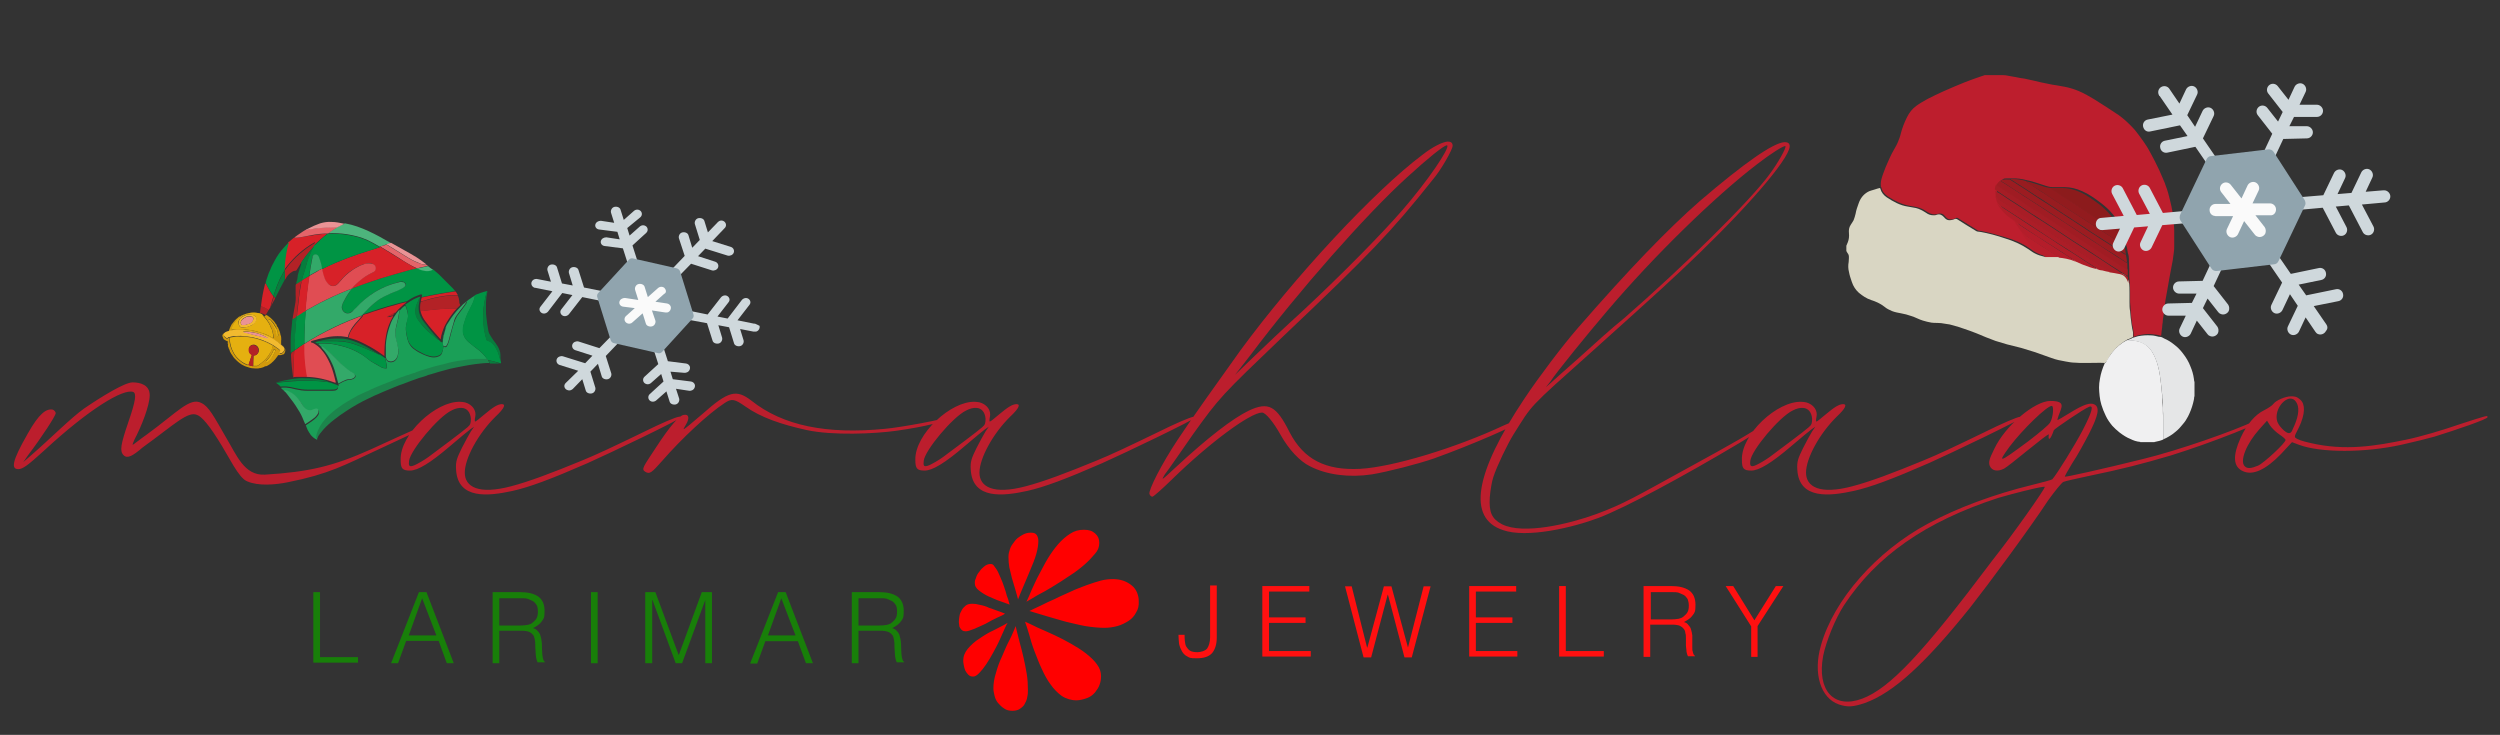 <?xml version="1.0" encoding="UTF-8"?>
<svg id="Layer_1" xmlns="http://www.w3.org/2000/svg" xmlns:xlink="http://www.w3.org/1999/xlink" version="1.1" viewBox="0 0 861.7 253.3">
  <rect x="0" y="0" width="861.7" height="253.3" fill="#333333" stroke="none"/>
  <!-- Generator: Adobe Illustrator 29.1.0, SVG Export Plug-In . SVG Version: 2.1.0 Build 142)  -->
  <defs>
    <style>
      .st0 {
        fill: none;
      }

      .st1 {
        fill: #4db47c;
      }

      .st2, .st3 {
        fill: #026737;
      }

      .st2, .st4 {
        display: none;
      }

      .st5 {
        fill: #b81e2b;
      }

      .st6 {
        fill: #216d5e;
      }

      .st7 {
        fill: #f0f0f1;
      }

      .st8 {
        fill: #a81d26;
      }

      .st9 {
        fill: #b32226;
      }

      .st10 {
        fill: #33a969;
      }

      .st11 {
        fill: #d72128;
      }

      .st12 {
        fill: #b41d2a;
      }

      .st13 {
        fill: #3d877c;
      }

      .st14 {
        fill: #f2ba2f;
      }

      .st15 {
        fill: #077d3d;
      }

      .st16 {
        fill: #ff1010;
      }

      .st17 {
        fill: #a51d25;
      }

      .st18 {
        fill: #d9d6c3;
      }

      .st19 {
        fill: #90a4ae;
      }

      .st20 {
        fill: #e5b010;
      }

      .st21 {
        fill: #a11328;
      }

      .st22 {
        fill: #e04d53;
      }

      .st23 {
        fill: #fff;
      }

      .st24 {
        fill: #1a9f57;
      }

      .st25 {
        fill: #187f09;
      }

      .st26 {
        fill: #8c1b1c;
      }

      .st27 {
        fill: #e46469;
      }

      .st28 {
        fill: #d29a0c;
      }

      .st29 {
        fill: #9c1c21;
      }

      .st30 {
        fill: #fafafa;
      }

      .st31 {
        opacity: .2;
      }

      .st32 {
        fill: #bd1e2d;
      }

      .st33 {
        fill: red;
      }

      .st34 {
        fill: #1c854c;
      }

      .st35 {
        fill: #cfd8dc;
      }

      .st36 {
        fill: #971c20;
      }

      .st37 {
        fill: #ea9395;
      }

      .st38 {
        fill: #e5e6e7;
      }

      .st39 {
        fill: #ac1d27;
      }

      .st40 {
        fill: #b01d28;
      }

      .st41 {
        fill: #a01c23;
      }

      .st42 {
        fill: #921b1e;
      }

      .st43 {
        fill: #009444;
      }

      .st44 {
        fill: #bc1e2d;
      }

      .st45 {
        clip-path: url(#clippath);
      }
    </style>
    <clipPath id="clippath">
      <rect class="st0" x="636" y="25.9" width="120.5" height="126.7"/>
    </clipPath>
  </defs>
  <g id="Layer_11" data-name="Layer_1">
    <g id="Layer_3">
      <g>
        <path class="st25" d="M108,228.6v-24.5h2.3v22.4h13.1v1.9h-15.4v.2Z"/>
        <path class="st25" d="M134.8,228.6l9.6-24.5h2.6l9.4,24.5h-2.4l-2.8-7.7h-11.2l-2.8,7.7h-2.4ZM140.9,219h9.5l-4.9-12.8-4.6,12.8Z"/>
        <path class="st25" d="M172.1,217.6v11h-2.3v-24.5h9.5c2.7,0,4.7.5,6.2,1.5,1.4,1,2.2,2.6,2.2,5s-.3,2.7-1,3.6c-.6.9-1.6,1.6-3,2.3.8.2,1.3.6,1.7,1.1.4.4.8,1,.9,1.6.2.6.3,1.2.4,1.9.1.6.1,1.3.1,1.9,0,.9.1,1.6.1,2.3.1.6.1,1.1.2,1.5.1.4.2.6.3.9.1.2.2.3.4.4v.2h-2.5c-.2-.4-.4-1-.5-1.6s-.2-1.5-.2-2.3c-.1-.8-.1-1.5-.1-2.3s-.1-1.3-.2-1.8c-.1-.6-.3-1.2-.6-1.5-.3-.4-.6-.6-1.1-.9s-.9-.3-1.4-.4c-.5-.1-1.1-.1-1.6-.1h-7.5v.2h0ZM179.4,215.6c.9,0,1.6-.1,2.4-.2.8-.2,1.4-.4,1.9-.9.5-.4,1-.9,1.3-1.5s.4-1.3.4-2.2-.1-1.6-.4-2.2c-.3-.5-.8-1.1-1.3-1.4-.5-.3-1.2-.5-1.8-.8-.6-.2-1.4-.2-2.2-.2h-7.6v9.4h7.3Z"/>
        <path class="st25" d="M203.7,228.6v-24.5h2.3v24.5h-2.3Z"/>
        <path class="st25" d="M222.4,228.6v-24.5h3.5l8,21.6h.1l7.9-21.6h3.5v24.5h-2.3v-21.8h0l-8,21.8h-2.2l-8-21.8h-.1v21.8h-2.3Z"/>
        <path class="st25" d="M258.6,228.6l9.6-24.5h2.6l9.4,24.5h-2.4l-2.8-7.6h-11.2l-2.8,7.7h-2.4ZM264.7,219h9.5l-4.9-12.8-4.6,12.8Z"/>
        <path class="st25" d="M295.9,217.6v11h-2.3v-24.5h9.5c2.7,0,4.7.5,6.2,1.5,1.4,1,2.2,2.6,2.2,5s-.3,2.7-1,3.6c-.6.9-1.6,1.6-3,2.3.8.2,1.3.6,1.7,1.1.4.4.8,1,.9,1.6.2.6.3,1.2.4,1.9.1.6.1,1.3.1,1.9,0,.9.1,1.6.1,2.3.1.6.1,1.1.2,1.5s.2.6.3.9c.1.2.2.3.4.4v.2h-2.5c-.2-.4-.4-1-.5-1.6s-.2-1.5-.2-2.3c-.1-.8-.1-1.5-.1-2.3s-.1-1.3-.2-1.8c-.1-.6-.3-1.2-.6-1.5-.3-.4-.6-.6-1.1-.9-.4-.2-.9-.3-1.4-.4-.5-.1-1.1-.1-1.6-.1h-7.5v.2ZM303.2,215.6c.9,0,1.6-.1,2.4-.2.8-.2,1.4-.4,1.9-.9.5-.4,1-.9,1.3-1.5s.4-1.3.4-2.2-.1-1.6-.4-2.2c-.3-.5-.8-1.1-1.3-1.4-.5-.3-1.2-.5-1.8-.8-.6-.2-1.4-.2-2.2-.2h-7.6v9.4h7.3Z"/>
        <path class="st16" d="M408.3,218.7c0,.8,0,1.5.1,2.3s.2,1.4.5,1.9.8,1.1,1.3,1.4c.5.3,1.4.5,2.5.5s2.7-.4,3.4-1.3c.6-.9,1-2.2,1-3.9v-17.8h2.3v17.8c0,2.4-.5,4.1-1.6,5.5-1.1,1.2-2.8,1.8-5.3,1.8s-2.5-.2-3.2-.6c-.9-.4-1.5-1.1-1.9-1.8s-.8-1.6-1-2.6c-.1-1-.2-2.1-.2-3.1h2.1Z"/>
        <path class="st16" d="M435.1,226.5v-24.5h16.2v1.9h-13.9v8.9h12.6v1.9h-12.6v9.7h14.4v1.9h-16.7v.2h0Z"/>
        <path class="st16" d="M485.3,223.2h0l5.4-21.1h2.4l-6.5,24.5h-2.5l-5.7-21.6h-.1l-5.7,21.6h-2.6l-6.4-24.5h2.3l5.3,21.1h.1l5.7-21.1h2.6l5.7,21.1Z"/>
        <path class="st16" d="M506.4,226.5v-24.5h16.2v1.9h-13.9v8.9h12.6v1.9h-12.6v9.7h14.3v1.9h-16.6v.2h0Z"/>
        <path class="st16" d="M537.4,226.5v-24.5h2.3v22.4h13.1v1.9h-15.4v.2h0Z"/>
        <path class="st16" d="M568.8,215.4v11h-2.3v-24.4h9.5c2.7,0,4.7.5,6.2,1.5,1.4,1,2.2,2.6,2.2,5s-.3,2.7-1,3.6c-.6.9-1.6,1.6-3,2.3.8.2,1.3.6,1.6,1.1.4.4.8,1,.9,1.6.2.6.3,1.2.4,1.9,0,.6,0,1.3,0,1.9,0,.9,0,1.6,0,2.3,0,.6,0,1.1.2,1.5,0,.4.2.6.3.9,0,.2.2.3.4.4v.2h-2.4c-.2-.4-.4-1-.5-1.6,0-.8-.2-1.5-.2-2.3s0-1.5,0-2.3,0-1.3-.2-1.8c0-.6-.3-1.2-.6-1.5-.3-.4-.6-.6-1.1-.9s-.9-.3-1.4-.4c-.5-.1-1.1-.1-1.6-.1h-7.5ZM576.1,213.5c.9,0,1.6-.1,2.4-.2.8-.2,1.4-.4,1.9-.9.5-.4,1-.9,1.3-1.5s.4-1.3.4-2.2-.2-1.6-.4-2.2c-.3-.5-.8-1.1-1.3-1.4-.5-.3-1.2-.5-1.8-.8-.6-.2-1.4-.2-2.2-.2h-7.4v9.4h7.1Z"/>
        <path class="st16" d="M604.7,213.8l7.4-11.8h2.6l-8.9,13.8v10.6h-2.2v-10.5l-8.8-13.9h2.6l7.3,11.8Z"/>
      </g>
      <path class="st33" d="M346.2,216.9c-.5,1.1-1.1,2.4-1.7,3.8-.6,1.4-1.4,2.8-2.2,4.3-.8,1.5-1.6,2.8-2.4,4s-1.6,2.2-2.4,3-1.4,1.2-2.1,1.2-1.2-.2-1.6-.6c-.4-.4-.8-.9-1.1-1.5-.2-.5-.4-1.2-.5-1.8s-.2-1.1-.2-1.5c0-1.5.5-2.9,1.6-4.2s2.4-2.5,4-3.5c1.6-1.1,3.2-2.1,5-2.9,1.7-.9,3.4-1.7,4.7-2.5-.2.3-.7,1.2-1.1,2.2M354.1,240.1c-.1.9-.4,1.6-.8,2.3-.3.8-.9,1.3-1.6,1.8-.6.5-1.6.8-2.7.8s-2.1-.2-2.9-.8c-.8-.5-1.5-1.2-2.1-1.9s-1-1.6-1.2-2.5-.4-1.7-.4-2.5c0-1.7.3-3.6.9-5.4.5-1.9,1.2-3.8,2.1-5.7.8-1.9,1.6-3.8,2.5-5.5s1.6-3.5,2.2-4.9c.3,1.7.9,3.6,1.3,5.4.5,1.8,1,3.7,1.4,5.5s.8,3.7,1.1,5.6c.3,1.8.4,3.7.4,5.5,0,.7,0,1.5-.2,2.3M343.7,212.9c-1.3.6-2.6,1.3-4,2.1-1.4.6-2.7,1.3-4,1.8s-2.2.8-2.8.8-.9-.1-1.2-.3-.5-.4-.8-.9c-.2-.3-.3-.6-.3-1.1-.1-.4-.1-.8-.1-1.1,0-.5.1-1.2.2-1.8.1-.8.4-1.4.8-2.1.3-.6.9-1.2,1.4-1.6.5-.4,1.3-.6,2.2-.6s1.6.1,2.7.4c1.1.2,2.1.5,3.1,1,1.1.3,2.1.8,3.1,1.1,1,.4,1.8.6,2.4.9-.4.4-1.4.8-2.7,1.4M379,236c-.3,1-1,1.9-1.6,2.7-.8.9-1.6,1.5-2.7,1.9s-2.4.8-3.8.8-3.4-.5-4.9-1.5c-1.4-1-2.8-2.4-3.9-4-1.2-1.6-2.2-3.5-3.1-5.5-1-2.1-1.7-4.1-2.5-6.1-.8-2.1-1.3-3.9-1.8-5.7-.5-1.7-1-3.2-1.4-4.3,1.3.5,2.8,1.3,4.5,2.1,1.8.8,3.7,1.6,5.6,2.5s3.9,1.9,5.8,3,3.7,2.2,5.2,3.4,2.8,2.4,3.7,3.7c1,1.3,1.4,2.7,1.4,4,0,1-.1,2-.5,3M344.7,207.2c-1.3-.4-2.6-1.1-3.9-1.6-1.3-.6-2.4-1.3-3.4-2.1s-1.4-1.5-1.4-2.5.1-1.1.4-1.8c.2-.8.6-1.5,1.2-2.2.5-.8,1.1-1.3,1.7-1.8s1.3-.8,2.1-.8,1,.3,1.4.9c.4.5,1,1.3,1.4,2.3s.9,1.9,1.3,3,.8,2.2,1.1,3.2c.3,1.1.5,1.9.9,2.8.2.9.4,1.4.5,1.8-.9-.3-2-.8-3.3-1.2M357.2,190.9c-.5,1.8-1.3,3.7-2.1,5.6-.8,1.9-1.6,3.9-2.4,5.7s-1.4,3.4-1.8,4.4c-.3-1.1-.6-2.3-1-3.6-.3-1.2-.8-2.5-1.1-3.7-.3-1.2-.6-2.5-.9-3.7-.2-1.2-.3-2.4-.3-3.6s.2-1.7.5-2.7.9-1.8,1.6-2.7c.6-.9,1.5-1.5,2.5-2.1s1.9-.9,3.1-.9,1.7.3,2.1.9c.3.5.5,1.2.5,1.9,0,1.3-.2,2.7-.7,4.5M391.6,211.1c-.6,1.2-1.5,2.2-2.6,2.9s-2.4,1.4-3.9,1.8c-1.5.4-3,.6-4.5.6s-4.2-.2-6.5-.6c-2.3-.4-4.4-1-6.7-1.5-2.3-.6-4.4-1.3-6.6-1.9-2.2-.6-4.1-1.3-6-1.8,1.1-.5,2.4-1.2,4-1.9,1.5-.8,3.1-1.5,4.9-2.3,1.7-.9,3.5-1.6,5.4-2.5,1.8-.9,3.7-1.5,5.4-2.2,1.7-.6,3.5-1.2,5-1.6,1.6-.4,3-.5,4.2-.5s2.5.2,3.6.6c1.1.4,2.1,1,2.8,1.6.8.6,1.4,1.5,1.8,2.4.4,1,.6,1.9.6,2.9.1,1.6-.2,2.9-.9,4M377.4,190.9c-1,1.2-2.2,2.5-3.7,3.8s-3.2,2.6-5.1,3.8c-1.9,1.3-3.8,2.5-5.6,3.6-1.8,1.1-3.7,2.2-5.3,3-1.6,1-2.9,1.7-3.9,2.3.5-1.1,1.2-2.5,1.8-4.1.8-1.6,1.5-3.4,2.5-5.2s1.9-3.7,3-5.5,2.3-3.5,3.6-5c1.3-1.5,2.7-2.7,4.1-3.6,1.5-1,3-1.4,4.8-1.4s2.9.4,3.9,1.3,1.4,1.9,1.4,3.2c0,1.5-.5,2.7-1.5,3.8"/>
    </g>
    <g id="Layer_2">
      <g id="Layer_3_copy">
        <g class="st4">
          <g>
            <path class="st13" d="M778,168.9c2.1.2,4.7,0,5.3-.2,2.7-.6,5.6-1.8,8.1-2.9,8.3-3.6,14.7-11.5,20-18.6,4.8,3.6,9.7,7.3,15.4,9.2s12.5,1.6,17.2-2.2c-3.7,3-5.2,11.7-5.7,16.1-.6,5.3,2.1,10.9,4.2,15.7-5.4-.3-11,1.6-15.1,5.1-4.1,3.6-6.8,8.8-7.3,14.2-5.7-4-13.6-3.8-20-1.1-6.4,2.7-11.8,7.4-16.9,12.1.5-4.5-1.2-9.1-4.3-12.3-3.8-3.9-9.9-6.2-14.6-8.9,2.7,1.6,9.3-7.5,10.1-9.3.6-1.3.9-2.7,1.1-4.1.7-4.6.8-9.2,0-13.8,0,.6,1.1.9,2.5,1Z"/>
            <path class="st6" d="M835.2,161.9c-.6-.8-11.3,7.7-26.9,16.2.2-.2.3-.4.4-.5,1-1.3,2-2.5,2.8-3.7,1.6-2.4,2.9-4.8,3.8-6.8,1.8-4,2.3-6.6,1.9-6.8-.4-.2-1.5,2.2-3.6,5.9-1.1,1.8-2.4,4-4.1,6.2-.8,1.1-1.8,2.3-2.8,3.5s-1,1.2-1.6,1.8-1.7,2-2.3,3.2c-6.5,3.3-12.5,6-17.3,8,.3-.4.7-.9,1-1.3.9-1.3,1.7-2.5,2.4-3.7,1.4-2.4,2.3-4.7,3-6.7,1.4-3.9,1.9-6.3,1.5-6.4-.4-.2-1.5,2.1-3.3,5.7-.9,1.8-2,3.9-3.3,6.2-.7,1.1-1.5,2.3-2.3,3.4-.4.6-.9,1.1-1.4,1.7l-.2.2-.4.4-.8.8c-.5.5-1.1,1.1-1.6,1.6h0l-.6.7c-3.2,1.3-5.1,2.2-5,2.5s3-.2,7.6-1.6c.8,0,1.7.2,2.5.3h0c12.7,1.5,22.5,2.3,22.6,1.5s-8.2-2.2-19.4-3.7c4.8-1.8,10.5-4.2,16.6-7.3h0c.2,0,.4-.2.7-.3h.4c.5,0,1.1,0,1.7,0h0c13.6-.6,24-2.7,23.8-3.5,0-.8-8.8,0-20.5.7,15.3-8.7,25.2-17.6,24.7-18.1Z"/>
          </g>
          <g>
            <path class="st13" d="M729.2,173.4c.8-1.9,1.3-4.5,1.4-5.1.3-2.8,0-5.9-.3-8.6-1-9-6.5-17.5-11.8-24.7,4.9-3.5,9.9-7.1,13.4-12s5.3-11.4,3.1-17c1.7,4.4,9.6,8.5,13.7,10.3,4.9,2.2,11,1.3,16.2.7-1.9,5.1-1.8,11,.4,16s6.3,9.1,11.4,11.2c-5.5,4.2-7.7,11.8-7,18.8.6,6.9,3.5,13.4,6.5,19.8-4.1-1.8-9-1.6-13,.4-4.8,2.5-8.9,7.6-12.9,11.3,2.3-2.2-4.4-11.1-5.9-12.4-1.1-.9-2.3-1.6-3.6-2.3-4.1-2.1-8.6-3.5-13.2-4.2.6,0,1.1-.9,1.6-2.2Z"/>
            <path class="st6" d="M739.6,116.7c-.9.3,4,13.1,7.4,30.5,0-.2-.3-.4-.4-.6-.9-1.4-1.8-2.6-2.7-3.8-1.8-2.3-3.7-4.2-5.3-5.7-3.3-2.9-5.6-4.2-5.9-3.8-.3.4,1.7,2.1,4.5,5.2,1.4,1.6,3.1,3.5,4.7,5.8.8,1.1,1.7,2.4,2.5,3.7.4.7.8,1.4,1.3,2.1.2.4,1.4,2.2,2.4,3.1,1.2,7.2,2,13.7,2.5,18.9-.3-.5-.6-.9-.9-1.4-.9-1.2-1.9-2.4-2.9-3.4-1.9-2-3.8-3.6-5.5-4.9-3.3-2.5-5.4-3.7-5.7-3.4s1.5,2.1,4.4,4.8c1.4,1.4,3.2,3,4.9,5,.9,1,1.7,2.1,2.6,3.2.4.6.8,1.2,1.2,1.8l.2.2.3.5.5,1c.4.7.7,1.3,1.1,2h0l.4.8c.3,3.5.5,5.5.9,5.5s.7-2.9.7-7.8c.4-.8.7-1.5,1.1-2.3h0c5.2-11.7,8.9-20.8,8.1-21.1-.8-.3-4.6,7.1-9.3,17.4-.3-5.1-.8-11.3-2-18h0c0-.2,0-.5,0-.7s0-.2,0-.3c0-.5.3-1.1.4-1.6h0c3.5-13.2,4.6-23.7,3.8-23.8-.8-.1-2.5,8.4-5.5,19.8-3.6-16.9-9.1-29-9.8-28.7Z"/>
          </g>
          <g>
            <g>
              <path class="st44" d="M787,193.6c-8.4-11.5-23.3-6.4-28.3,5.2-.9,2.1-1.5,4.3-1.4,6.5.2,2.2,1.1,4.3,2.2,6.3,1.4,2.4,3,4.7,5.3,6.2,4.4,3,10.3,2.7,15.1.4,3.9-1.8,7.2-4.8,9-8.7,2.3-5.1,1.4-11.4-1.9-15.9Z"/>
              <g class="st31">
                <path class="st23" d="M778.5,213.4c.3.5,1.9.3,3.8-1.4,1.9-1.6,4-4.9,4.2-9.1h0v-1.3c0-.4,0-.8-.2-1.2h0c-.8-4.2-3.4-7.1-5.5-8.4-2.2-1.4-3.8-1.3-4-.8s1,1.3,2.4,2.8,3.1,3.9,3.6,7h0c0,.3,0,.6,0,.9v.9h0c0,3.1-1.3,5.8-2.5,7.5-1.2,1.6-2.2,2.6-1.9,3.1Z"/>
              </g>
            </g>
            <g>
              <path class="st44" d="M728.9,166c6-12.9,21.6-10.8,28.8-.5,1.3,1.8,2.4,3.9,2.6,6.1.3,2.2-.2,4.5-1,6.6-.9,2.6-2,5.2-4,7.1-3.7,3.8-9.6,4.6-14.7,3.4-4.1-1-8-3.3-10.5-6.8-3.1-4.5-3.6-10.9-1.2-15.9Z"/>
              <g class="st31">
                <path class="st23" d="M741.2,183.7c-.2.5-1.8.6-4-.6s-4.9-4-5.9-8.2h0c0-.4,0-.8-.2-1.2,0-.4,0-.8,0-1.2h0c0-4.2,1.9-7.6,3.8-9.3,1.9-1.8,3.5-2.1,3.8-1.6s-.7,1.5-1.8,3.2-2.3,4.4-2.2,7.5h0c0,.3,0,.6,0,.9s0,.6.2.9h0c.6,3,2.4,5.4,3.9,6.8,1.4,1.5,2.5,2.3,2.4,2.8Z"/>
              </g>
            </g>
            <g>
              <path class="st21" d="M727.8,204.9c-3.1-13.9,10.5-21.7,22.6-17.9,2.1.7,4.2,1.7,5.8,3.3,1.6,1.6,2.5,3.7,3.3,5.8.9,2.6,1.5,5.4,1.2,8.1-.6,5.2-4.8,9.5-9.6,11.7-3.9,1.7-8.4,2.2-12.5,1-5.4-1.7-9.6-6.5-10.8-12Z"/>
              <g class="st31">
                <path class="st23" d="M748.3,211.5c.2.5-1,1.6-3.6,1.9-2.5.4-6.4-.2-9.6-2.9h0c-.3-.3-.6-.6-.9-.9-.3-.3-.6-.6-.8-.9h0c-2.6-3.3-3.1-7.2-2.7-9.7.4-2.6,1.5-3.8,2-3.5.5.2.4,1.6.5,3.7.2,2,.9,4.9,2.9,7.3h0c.2.2.4.5.6.7.2.2.4.4.7.6h0c2.3,2,5.2,2.8,7.3,3,2,.3,3.4.2,3.6.7Z"/>
              </g>
            </g>
          </g>
        </g>
        <g class="st45">
          <g>
            <path class="st32" d="M685.3,25.8h5.1c0,.2.1.1.2.1.5,0,1,.1,1.5.2.9.2,1.8.3,2.8.5,1,.2,1.9.4,2.9.5,1.1.2,2.1.5,3.2.7,1.6.4,3.3.8,5,1.1.9.2,1.9.4,2.8.5.9.2,1.9.3,2.8.5,1.6.3,3.2.8,4.7,1.4,1.9.8,3.7,1.8,5.5,2.9,1.5.9,2.9,1.9,4.4,2.8,1.4.9,2.7,1.8,4.1,2.7,1.8,1.3,3.4,2.8,4.9,4.4.9.9,1.6,2,2.4,3,.8,1.1,1.6,2.2,2.3,3.3,1,1.6,1.9,3.4,2.8,5.1,1.1,2.1,2.1,4.3,3,6.5.3.6.5,1.2.7,1.8.7,1.8,1.2,3.6,1.6,5.4.3,1.2.6,2.5.8,3.8.2,1,.3,2,.4,3.1,0,1,.2,2,.2,3.1,0,1.9,0,3.9,0,5.8,0,.6,0,1.2-.1,1.7-.1,1-.3,2-.4,3-.4,1.9-.7,3.9-1.1,5.8-.2,1.3-.5,2.7-.7,4-.2,1.3-.5,2.6-.7,3.9-.1.8-.2,1.5-.4,2.3-.1.7-.2,1.4-.2,2,0,.8-.2,1.7-.3,2.5,0,.6-.1,1.2-.2,1.8,0,.6-.1,1.2-.2,1.9,0,.6-.2,1.2-.2,1.8,0,0-.1,0-.2,0-.9-.3-1.9-.4-2.8-.5-1.5-.2-3,0-4.5.3-.7.1-1.3.4-2,.6,0-.5,0-1.1,0-1.6-.1-.9-.3-1.8-.5-2.7-.2-1.5-.4-3-.5-4.5,0-1.1-.1-2.1-.2-3.2,0-1.1,0-2.1,0-3.2,0-1.2,0-2.5-.2-3.7,0,0,0,0,0-.1,0-.7-.1-1.4-.1-2.1s0,0,0-.1c0-.6,0-1.2,0-1.9,0,0,0-.1,0-.2,0-.9-.1-1.9-.1-2.8,0-.2,0-.3,0-.5,0-.8-.1-1.6-.4-2.4-.1-1-.3-2-.6-2.9-.2-1-.5-2-.8-3-.1-.3-.2-.7-.4-1,0-.1,0-.2,0-.3-.3-.8-.7-1.6-1-2.4-.7-1.3-1.4-2.6-2.4-3.7-1.2-1.5-2.6-2.7-4-3.8-2.1-1.6-4.2-3.1-6.5-4.1-2-.9-4-1.4-6.1-1.4s-1.3,0-1.9,0c-.7,0-1.4,0-2.1,0,0,0,0,0-.2,0-.7,0-1.4-.2-2.1-.4-1.2-.4-2.5-.8-3.7-1.2-.8-.3-1.7-.5-2.6-.7-.1,0-.2,0-.4-.1-1.6-.4-3.3-.7-5-.6-.7,0-1.4,0-2.2,0-.4,0-.7,0-1,.3-.8.3-1.3.9-1.7,1.7-.3.5-.4,1.2-.4,1.8,0,0,0,.2,0,.3,0,.6,0,1.3.1,1.9,0,.1,0,.2,0,.4.1.6.3,1.2.6,1.8,0,0,0,0,0,.1.3.6.7,1.2,1.1,1.7.6.8,1.2,1.5,2,2.2.1.1.3.3.5.4,0,0,.1.2.2.2h0c.3.4.7.6,1.1.9.4.3.8.4,1,.8.4.5.7,1.1,1,1.6.4.6.8,1.3,1.3,1.9,0,.1,0,.2.2.3,0,.1,0,.2.2.3.2.4.5.8.7,1.2.8,1.2,1.6,2.3,2.4,3.4.2.3.4.5.6.7,1.3.8,2.6,1.7,4,2.5,0,0,.2.1.2.3-.1,0-.3,0-.4,0-1.2-.2-2.3-.6-3.4-1.2-.8-.4-1.5-1-2.3-1.5-2.4-1.7-5.1-2.8-7.8-3.6-2.9-.9-5.8-1.7-8.8-2.3-.4,0-.9,0-1.3-.3-2.2-1.4-4.4-2.7-6.6-4.1-.3-.2-.5-.2-.8,0-.6.3-1.2.5-1.9.4-.8,0-1.3-.5-1.8-1.1-.6-.8-1.4-1.1-2.4-.8-.4.1-.8.2-1.2.2-.9,0-1.8-.4-2.6-.9-1.1-.8-2.2-1.3-3.4-1.6-.9-.2-1.9-.3-2.8-.5-2.6-.5-5-1.7-7.3-3.2-1-.7-1.9-1.6-2.2-3,0-.1,0-.2-.2-.2v-.3c-.1-.8,0-1.7.2-2.5.2-.8.5-1.6.8-2.4.4-1.1.8-2.1,1.3-3.2.3-.7.6-1.3.9-2,.4-.8.8-1.7,1.3-2.5.5-.9,1-1.7,1.4-2.7.4-1,.8-2,1-3,.5-1.9,1.2-3.7,2.1-5.5.8-1.6,1.8-2.9,3.2-3.9,1.2-.9,2.5-1.6,3.9-2.4,1.8-.9,3.6-1.8,5.4-2.6,2.4-1.1,4.9-2.1,7.3-3.1,1.8-.7,3.7-1.4,5.5-2,1-.4,2.1-.7,3.2-.9,0,0,.1,0,0,0Z"/>
            <path class="st18" d="M725.6,125.1c-2-.1-4,0-6,0-.5,0-.9,0-1.4,0-1,0-2,0-3-.1-1.1,0-2.1-.2-3.2-.4-1.7-.3-3.3-.6-4.9-1.2-1.9-.7-3.7-1.3-5.6-2-1.6-.5-3.3-1-4.9-1.5-1.6-.4-3.2-.8-4.8-1.2-1.3-.4-2.7-.8-4-1.2-2.2-.8-4.4-1.7-6.5-2.6-1.5-.6-2.9-1.1-4.4-1.6-1.2-.4-2.3-.8-3.5-1.1-.9-.3-1.9-.5-2.9-.6-.9-.2-1.9-.3-2.8-.3-.7,0-1.4,0-2-.1-1-.2-2-.4-2.9-.7-1.4-.4-2.7-1.2-4.1-1.6-1.1-.4-2.3-.7-3.4-.9-1.1-.2-2.2-.4-3.2-.8-.9-.4-1.8-.8-2.6-1.5-1.4-1.1-3-1.8-4.6-2.3-1.5-.5-2.9-1.4-4.2-2.5-1.1-1-1.9-2.2-2.4-3.7-.4-1.2-.8-2.3-1-3.5-.3-1.1-.3-2.3-.1-3.4,0-.8.2-1.6,0-2.4-.2-.5-.6-.9-.8-1.4,0,0,0,0,0,0v-1.8c0,0,0,0,0,0,.1-.4.4-.8.5-1.2.4-1,.5-2,.4-3.1s0-2,.6-2.9c.3-.5.7-1,1-1.6.3-.7.5-1.5.7-2.3.2-1.2.6-2.3,1-3.4.6-1.8,1.6-3.1,3.1-4,.8-.5,1.7-.6,2.5-.9.6-.2,1.2-.4,1.7-.5,0,0,.2,0,.2.2.4,1.4,1.2,2.3,2.2,3,2.3,1.5,4.6,2.8,7.3,3.2.9.2,1.9.3,2.8.5,1.2.3,2.3.9,3.4,1.6.8.6,1.6.9,2.6.9s.8-.1,1.2-.2c.9-.3,1.7,0,2.4.8.5.6,1.1,1.1,1.8,1.1.7,0,1.3-.1,1.9-.4.3-.1.5-.1.8,0,2.2,1.4,4.4,2.8,6.6,4.1.4.3.8.2,1.3.3,3,.5,5.9,1.3,8.8,2.3,2.7.8,5.4,2,7.8,3.6.8.5,1.5,1.1,2.3,1.5,1.1.6,2.2.9,3.4,1.2.1,0,.3,0,.4,0,0,0,0,0,0,0,.5,0,1,0,1.6,0,.4,0,.9,0,1.4,0,.5,0,1.1,0,1.6,0,.9,0,1.8.2,2.7.4,1,.2,1.9.6,2.9.9,1.7.8,3.4,1.5,5.2,2.1.8.3,1.7.5,2.6.7.5.2,1.1.3,1.7.4.8.2,1.6.4,2.5.5,0,0,.1,0,.2,0,1,.2,2,.4,2.9.5.7.1,1.4.4,2,.8.7.6,1.1,1.4,1.4,2.4.2,1.2.2,2.5.2,3.7,0,1.1,0,2.1,0,3.2,0,1.1,0,2.1.2,3.2.1,1.5.3,3,.5,4.5.1.9.3,1.8.5,2.7,0,.5,0,1.1,0,1.6,0,0-.2.1-.3.2-.4.2-.9.4-1.3.6,0,0-.2,0-.3.1-1.9,1.1-3.6,2.4-5,4.2-.7.8-1.3,1.7-1.8,2.7-.2.3-.2.7-.6.9Z"/>
            <path class="st7" d="M725.6,125.1c.4-.1.4-.6.6-.9.5-.9,1.1-1.8,1.8-2.7,1.4-1.8,3.1-3.2,5-4.2,0,0,.2,0,.3-.1.4.1.8,0,1.2.1.9,0,1.7.2,2.6.4,1.9.5,3.4,1.6,4.6,3.4.9,1.4,1.5,2.9,2,4.6.7,2.5,1,5.1,1.3,7.7.1,1.2.2,2.4.3,3.6,0,1.2.1,2.3.2,3.5,0,1.3,0,2.6.1,3.9,0,1.4,0,2.8,0,4.2,0,1,0,2,0,2.9-.9.4-1.8.6-2.8.8,0,0-.2,0-.2.1h-4.9c0-.1,0-.1-.1-.1-1.2-.1-2.3-.5-3.3-1-1.3-.5-2.5-1.3-3.7-2.2-.5-.4-.9-.8-1.4-1.2-.4-.4-.7-.7-1.1-1.1-.9-1.1-1.7-2.2-2.3-3.5-.6-1.2-1.1-2.5-1.5-3.8-.3-1-.5-2-.6-3-.1-1-.2-2-.2-2.9,0-1,.1-2,.3-3,.3-1.9.9-3.7,1.7-5.5Z"/>
            <path class="st38" d="M745.6,151.6c0-1,0-2,0-2.9,0-1.4,0-2.8,0-4.2,0-1.3,0-2.6-.1-3.9,0-1.2,0-2.3-.2-3.5,0-1.2-.2-2.4-.3-3.6-.3-2.6-.6-5.2-1.3-7.7-.5-1.6-1.1-3.2-2-4.6-1.2-1.8-2.7-2.8-4.6-3.4-.8-.2-1.7-.4-2.6-.4-.4,0-.8,0-1.2-.1.4-.3.9-.4,1.3-.6.1,0,.2,0,.3-.2.7-.2,1.3-.4,2-.6,1.5-.3,3-.4,4.5-.3,1,0,1.9.3,2.8.5,0,0,.2,0,.2,0,.6,0,1.1.3,1.6.6,1.2.5,2.3,1.2,3.3,2,1.2.9,2.2,1.9,3.1,3.1,1.1,1.4,2,2.9,2.6,4.5.6,1.4,1,2.8,1.2,4.3,0,.3.1.5.1.8s0,.2.1,0v5.3c0,0-.1,0-.1,0,0,.8-.2,1.5-.4,2.3-.4,1.6-1,3.1-1.7,4.5-.5,1-1.1,1.9-1.8,2.7-.8,1-1.6,1.9-2.5,2.6-.6.5-1.2,1-1.9,1.4-.8.5-1.7,1-2.6,1.3Z"/>
            <path class="st41" d="M733.2,90.3c0,.9.1,1.9.1,2.8-.1,0-.3,0-.4,0-1.3-.8-2.6-1.7-3.9-2.5-2.1-1.4-4.2-2.7-6.3-4.1-2.3-1.5-4.5-2.9-6.8-4.4-2.2-1.4-4.4-2.8-6.6-4.3-2.1-1.4-4.2-2.7-6.3-4.1-2-1.3-3.9-2.6-5.9-3.8-1.2-.8-2.5-1.6-3.7-2.4-1.2-.8-2.4-1.5-3.6-2.3-.6-.4-1.2-.8-1.8-1.2.4-.8.9-1.5,1.7-1.7,0,.3.2.3.3.4.3.2.7.4,1,.6,2.2,1.4,4.4,2.8,6.6,4.3,2,1.3,4,2.5,5.9,3.8,1.8,1.2,3.6,2.4,5.5,3.6,2.2,1.4,4.4,2.8,6.6,4.3,1.8,1.2,3.6,2.4,5.5,3.6,1.7,1.1,3.5,2.2,5.2,3.4,2.1,1.4,4.3,2.8,6.4,4.1.1.2.3.2.4,0Z"/>
            <path class="st29" d="M733.2,90.3c-.2,0-.3,0-.5,0-2.1-1.4-4.2-2.8-6.4-4.1-1.7-1.1-3.5-2.2-5.2-3.4-1.8-1.2-3.6-2.4-5.5-3.6-2.2-1.4-4.4-2.8-6.6-4.3-1.8-1.2-3.6-2.4-5.5-3.6-2-1.3-4-2.5-5.9-3.8-2.2-1.4-4.4-2.8-6.6-4.3-.3-.2-.7-.4-1-.6-.1,0-.4-.1-.3-.4.3-.2.7-.2,1-.3.7-.1,1.4,0,2.2,0,0,.1.1.2.2.2.6.4,1.2.8,1.7,1.1,1.2.8,2.4,1.5,3.6,2.3,1.2.8,2.4,1.6,3.6,2.4,1.2.8,2.4,1.6,3.6,2.3,1.2.8,2.4,1.6,3.6,2.4,1.2.8,2.4,1.5,3.5,2.3,1.3.9,2.7,1.7,4,2.6,1.2.8,2.4,1.6,3.6,2.4,1.3.8,2.7,1.7,4,2.6,1.3.8,2.6,1.7,3.9,2.5,1.3.9,2.7,1.7,4,2.6.2.1.3.2.5,0,.2.8.3,1.6.4,2.4,0,.2,0,.4,0,.5Z"/>
            <path class="st26" d="M706.8,64.8c.7,0,1.4,0,2.1,0,.6,0,1.3,0,1.9,0,2.1,0,4.2.5,6.1,1.4,2.4,1,4.4,2.6,6.5,4.1,1.5,1.1,2.8,2.4,4,3.8.9,1.1,1.7,2.4,2.4,3.7.4.8.7,1.6,1,2.4,0,0,0,.2,0,.3,0,0-.2,0-.3,0-.2-.1-.4-.2-.5-.3-2-1.3-4-2.6-5.9-3.9-1.2-.8-2.4-1.6-3.7-2.4-1.2-.8-2.4-1.5-3.6-2.3-1.2-.8-2.4-1.6-3.6-2.4-1.2-.8-2.4-1.5-3.6-2.3-1-.6-2-1.3-2.9-1.9,0,0-.2-.1,0-.3Z"/>
            <path class="st36" d="M732.8,87.4c-.2.2-.3.1-.5,0-1.3-.9-2.7-1.7-4-2.6-1.3-.8-2.6-1.7-3.9-2.5-1.3-.9-2.7-1.7-4-2.6-1.2-.8-2.4-1.6-3.6-2.4-1.3-.8-2.7-1.7-4-2.6-1.2-.8-2.4-1.5-3.5-2.3-1.2-.8-2.4-1.6-3.6-2.4-1.2-.8-2.4-1.6-3.6-2.3-1.2-.8-2.4-1.6-3.6-2.4-1.2-.8-2.4-1.5-3.6-2.3-.6-.4-1.2-.8-1.7-1.1,0,0-.2,0-.2-.2,1.7,0,3.4.1,5,.6.1,0,.2,0,.4.1,0,.2.1.3.2.3,1,.6,1.9,1.2,2.8,1.9,1.2.8,2.4,1.6,3.6,2.3,1.2.8,2.4,1.6,3.6,2.4,1.2.8,2.3,1.5,3.5,2.3,1.2.8,2.5,1.6,3.7,2.4,1.3.8,2.6,1.7,3.9,2.5,1.3.8,2.7,1.7,4,2.6,1.3.8,2.6,1.7,3.9,2.5,1.3.9,2.7,1.7,4,2.6.2.1.3.2.5.2.3.9.5,1.9.6,2.9Z"/>
            <path class="st17" d="M688.1,63.8c.6.4,1.2.8,1.8,1.2,1.2.8,2.4,1.5,3.6,2.3,1.2.8,2.5,1.6,3.7,2.4,2,1.3,3.9,2.6,5.9,3.8,2.1,1.4,4.2,2.7,6.3,4.1,2.2,1.4,4.4,2.8,6.6,4.3,2.3,1.5,4.5,2.9,6.8,4.4,2.1,1.4,4.2,2.7,6.3,4.1,1.3.8,2.6,1.7,3.9,2.5.1,0,.3,0,.4,0,0,0,0,.1,0,.2,0,.6,0,1.2,0,1.9-.1,0-.3.1-.4,0-1.8-1.2-3.6-2.4-5.4-3.5-2-1.3-4-2.6-5.9-3.9-1.2-.8-2.4-1.6-3.7-2.4-1.2-.8-2.4-1.5-3.6-2.3-1.2-.8-2.4-1.6-3.6-2.4-1.2-.8-2.3-1.5-3.5-2.3-1.2-.8-2.5-1.6-3.7-2.4-1.2-.8-2.4-1.6-3.6-2.3-1.2-.8-2.4-1.6-3.6-2.4-1.2-.8-2.4-1.5-3.6-2.3-1.2-.8-2.4-1.6-3.6-2.4-.5-.4-1.1-.6-1.6-1.1,0-.7.2-1.3.4-1.8Z"/>
            <path class="st8" d="M687.7,65.6c.5.5,1,.8,1.6,1.1,1.2.8,2.4,1.6,3.6,2.4,1.2.8,2.4,1.5,3.6,2.3,1.2.8,2.4,1.6,3.6,2.4,1.2.8,2.4,1.6,3.6,2.3,1.2.8,2.5,1.6,3.7,2.4,1.2.8,2.3,1.5,3.5,2.3,1.2.8,2.4,1.6,3.6,2.4,1.2.8,2.4,1.5,3.6,2.3,1.2.8,2.4,1.6,3.7,2.4,2,1.3,4,2.6,5.9,3.9,1.8,1.2,3.6,2.3,5.4,3.5.2.1.3,0,.4,0,0,0,0,0,0,.1,0,.7,0,1.4.1,2.1,0,0,0,0,0,.1-.3-.9-.7-1.8-1.4-2.4-.6-.5-1.3-.7-2-.8-1-.2-2-.4-2.9-.5,0,0-.1,0-.2,0,0-.3-.3-.3-.4-.4-.4-.3-.9-.6-1.3-.9-1.2-.8-2.4-1.6-3.6-2.3-1.2-.8-2.4-1.6-3.6-2.4-1.2-.8-2.4-1.6-3.6-2.3-1.2-.8-2.4-1.6-3.6-2.4-1.2-.8-2.4-1.6-3.6-2.3-1.2-.8-2.4-1.6-3.6-2.4-1.3-.8-2.6-1.7-3.9-2.5-1.3-.9-2.7-1.7-4-2.6-1.2-.8-2.4-1.5-3.5-2.3-1.2-.8-2.4-1.6-3.7-2.4-.3-.2-.5-.4-.8-.7,0-.6-.1-1.3-.1-1.9,0-.1,0-.3,0-.4Z"/>
            <path class="st42" d="M732.2,84.5c-.2,0-.4,0-.5-.2-1.3-.9-2.7-1.7-4-2.6-1.3-.8-2.6-1.7-3.9-2.5-1.3-.9-2.7-1.7-4-2.6-1.3-.8-2.6-1.7-3.9-2.5-1.2-.8-2.5-1.6-3.7-2.4-1.2-.8-2.3-1.5-3.5-2.3-1.2-.8-2.4-1.6-3.6-2.4-1.2-.8-2.4-1.6-3.6-2.3-1-.6-1.9-1.2-2.8-1.9-.1,0-.3-.1-.2-.3.9.2,1.7.4,2.6.7,1.2.4,2.5.8,3.7,1.2.7.2,1.4.3,2.1.4,0,0,.1,0,.2,0-.1.2,0,.2,0,.3,1,.6,2,1.3,2.9,1.9,1.2.8,2.4,1.5,3.6,2.3,1.2.8,2.4,1.6,3.6,2.4,1.2.8,2.4,1.5,3.6,2.3,1.2.8,2.4,1.6,3.7,2.4,2,1.3,4,2.6,5.9,3.9.2.1.4.2.5.3,0,0,.2,0,.3,0,.2.3.2.7.4,1,.3.9.6,1.9.8,2.9Z"/>
            <path class="st40" d="M722.9,92.8c-.9-.2-1.7-.4-2.6-.7-1.8-.6-3.5-1.3-5.2-2.1,0-.1,0-.2-.2-.3-.9-.6-1.8-1.2-2.7-1.8-1.2-.8-2.4-1.6-3.7-2.4-1.3-.8-2.6-1.7-3.9-2.5-1.6-1-3.2-2-4.8-3.1-1.4-.9-2.7-1.8-4.1-2.7-.4-.3-1-.5-1.3-1-.1-.2-.3-.3-.5-.4-.5-.3-.9-.6-1.3-.9-.2,0-.3-.3-.5-.3h0c0-.2-.1-.2-.2-.2-.2,0-.3-.3-.5-.4-.7-.7-1.3-1.4-2-2.2-.4-.5-.8-1.1-1.1-1.7,0,0,0,0,0-.1.1,0,.2.1.2.2.1.2.3.4.4.5.6.4,1.3.8,1.9,1.2,2.1,1.4,4.2,2.7,6.3,4.1,1.8,1.2,3.6,2.4,5.5,3.6,2.2,1.4,4.4,2.8,6.6,4.3,2,1.3,4,2.6,6.1,3.9,2.4,1.6,4.8,3.1,7.2,4.7,0,0,.2,0,.2.3Z"/>
            <path class="st39" d="M722.9,92.8c0-.2-.1-.3-.2-.3-2.4-1.6-4.8-3.1-7.2-4.7-2-1.3-4-2.6-6.1-3.9-2.2-1.4-4.4-2.8-6.6-4.3-1.8-1.2-3.6-2.4-5.5-3.6-2.1-1.4-4.2-2.7-6.3-4.1-.6-.4-1.3-.8-1.9-1.2-.2-.1-.3-.3-.4-.5,0,0,0-.2-.2-.2-.3-.5-.4-1.2-.6-1.8,0-.1,0-.2,0-.4.3.2.5.5.8.7,1.2.8,2.4,1.6,3.7,2.4,1.2.8,2.4,1.5,3.5,2.3,1.3.9,2.7,1.7,4,2.6,1.3.8,2.6,1.7,3.9,2.5,1.2.8,2.4,1.6,3.6,2.4,1.2.8,2.4,1.6,3.6,2.3,1.2.8,2.4,1.6,3.6,2.4,1.2.8,2.4,1.6,3.6,2.3,1.2.8,2.4,1.6,3.6,2.4,1.2.8,2.4,1.6,3.6,2.3.4.3.9.6,1.3.9.2.1.4.2.4.4-.8,0-1.7-.3-2.5-.5-.6,0-1.2-.2-1.7-.4Z"/>
            <path class="st12" d="M692.2,74.7c.2,0,.3.2.5.3.4.3.9.6,1.3.9.2,0,.3.3.5.4.3.5.8.7,1.3,1,1.3.9,2.7,1.8,4.1,2.7,1.6,1,3.2,2,4.8,3.1,1.3.8,2.6,1.7,3.9,2.5,1.2.8,2.4,1.6,3.7,2.4.9.6,1.8,1.2,2.7,1.8,0,0,.2.1.2.3-.9-.4-1.9-.7-2.9-.9-.9-.2-1.8-.3-2.7-.4,0-.3-.3-.3-.4-.4-1.1-.7-2.2-1.4-3.3-2.1-1.2-.8-2.4-1.6-3.6-2.3-1.2-.8-2.4-1.6-3.6-2.4-.5-.4-1.1-.7-1.6-1.1,0-.1,0-.3-.2-.3,0-.1,0-.3-.2-.3-.5-.6-.8-1.3-1.3-1.9-.4-.5-.7-1.1-1-1.6-.3-.4-.7-.5-1-.8-.4-.3-.8-.5-1.2-.9Z"/>
            <path class="st5" d="M697,80.3c.5.4,1.1.8,1.6,1.1,1.2.8,2.4,1.6,3.6,2.4,1.2.8,2.4,1.6,3.6,2.3,1.1.7,2.2,1.4,3.3,2.1.2.1.4.2.4.4-.5,0-1.1,0-1.6,0-.4,0-.9,0-1.4,0-.5,0-1,0-1.6,0s0,0,0,0c0-.2,0-.2-.2-.3-1.3-.8-2.6-1.7-4-2.5-.3-.2-.4-.4-.6-.7-.8-1.1-1.6-2.3-2.4-3.4-.3-.4-.6-.7-.8-1.2Z"/>
            <path class="st12" d="M692,74.5c.1,0,.2,0,.2.2-.1,0-.2,0-.2-.2Z"/>
            <path class="st5" d="M696.6,79.8c.1,0,.2.1.2.3,0,0-.2-.1-.2-.3Z"/>
            <path class="st5" d="M696.8,80c.1,0,.2.1.2.3,0,0-.1-.1-.2-.3Z"/>
          </g>
        </g>
        <g id="Layer_8_copy">
          <g>
            <path class="st35" d="M764.1,54.7l-4.8-7,3.7-7.7c.5-1,0-2.3-1-2.8s-2.3,0-2.8,1l-2.6,5.5-2.7-4,3.4-7.1c.5-1,0-2.3-1-2.8s-2.3,0-2.8,1l-2.3,4.9-3.4-5c-.6-1-1.9-1.3-2.9-.7s-1.3,1.9-.7,2.9c0,0,0,.2.2.2l4.4,6.4-8.5,1.7c-1.1.2-1.9,1.3-1.6,2.5s1.3,1.9,2.5,1.6l10.2-2.1,2.6,3.7-7.8,1.6c-1.1.2-1.9,1.3-1.6,2.5.2,1.1,1.3,1.9,2.5,1.6h0l9.6-2,4.4,6.4c.2.3.5.6.8.7,1,.5,2.3,0,2.8-1-.1-.6-.2-1.4-.6-2Z"/>
            <path class="st35" d="M753.2,72.7l-7.7.7-4.5-8.6c-.5-1-1.8-1.4-2.8-.9s-1.4,1.8-.9,2.8h0l3.7,7-4.5.4-4.8-9.2c-.5-1-1.8-1.4-2.8-.9s-1.4,1.8-.9,2.8l4,7.6-7.7.7c-1.2,0-2,1.1-1.9,2.3,0,.7.5,1.4,1.2,1.7.3.2.7.2,1.1.2l6-.5-2.3,4.9c-.5,1,0,2.3,1,2.8s2.3,0,2.8-1l3.4-7.1,4.8-.4-2.6,5.5c-.5,1,0,2.3,1,2.8s2.3,0,2.8-1l3.7-7.7,8.5-.7c1.2,0,2.1-1,2.1-2.1s-1-2.1-2.1-2.1c-.4,0-.5,0-.6,0h0Z"/>
            <path class="st35" d="M801.9,111.9l-4.4-6.4,8.5-1.7c1.1-.2,1.9-1.3,1.6-2.5-.2-1.1-1.3-1.9-2.5-1.6l-10.2,2.1-2.6-3.7,7.8-1.6c1.1-.2,1.9-1.3,1.6-2.5-.2-1.1-1.3-1.9-2.5-1.6l-9.6,2-4.4-6.4c-.6-1-1.9-1.3-2.9-.7-1,.6-1.3,1.9-.7,2.9,0,0,0,.2.2.2l4.8,7-3.7,7.7c-.5,1,0,2.3,1,2.8s2.3,0,2.8-1l2.6-5.5,2.7,4-3.4,7.1c-.5,1,0,2.3,1,2.8s2.3,0,2.8-1l2.3-4.9,3.4,5c.2.3.5.6.8.7,1,.5,2.3,0,2.8-1,.7-.8.6-1.6.2-2.2Z"/>
            <path class="st35" d="M791.8,72.1c.3.2.7.2,1.1.2l7.7-.7,4.5,8.6c.5,1,1.8,1.4,2.8.9s1.4-1.8.9-2.8l-3.7-7.1,4.5-.4,4.8,9.2c.5,1,1.8,1.4,2.8.9s1.4-1.8.9-2.8l-4-7.6,7.7-.7c1.2,0,2.1-1,2.1-2.1s-1-2.1-2.1-2.1h-.3l-6.1.5,2.3-4.9c.5-1,0-2.3-1-2.8s-2.3,0-2.8,1l-3.4,7.1-4.8.4,2.6-5.5c.5-1,0-2.3-1-2.8s-2.3,0-2.8,1l-3.7,7.7-8.5.7c-1.2,0-2,1.1-1.9,2.3.2.8.7,1.5,1.4,1.8Z"/>
            <path class="st35" d="M798.6,40.3c1.2,0,2.1-1,2.1-2.1s-1-2.1-2.1-2.1h-6c0,0,2.1-4.4,2.1-4.4.5-1,0-2.3-1-2.8s-2.3,0-2.8,1l-2.1,4.5-3.7-4.7c-.7-.9-2-1.1-2.9-.4s-1.1,2-.4,2.9l5,6.4-1.6,3.3-3.7-4.7c-.7-.9-2-1.1-2.9-.4s-1.1,2-.4,2.9l5,6.4-3,6.4c-.5,1,0,2.3,1,2.8s2.3,0,2.8-1l3-6.4,8.1-.2c1.2,0,2.1-1,2.1-2.1s-1-2.1-2.1-2.1h-6c0,0,1.6-3.2,1.6-3.2h7.9Z"/>
            <path class="st35" d="M764.6,107.6c.2.3.5.5.8.6,1,.5,2.3,0,2.8-1,.3-.7.2-1.6-.2-2.2l-5-6.4,3-6.4c.5-1,0-2.3-1-2.8s-2.3,0-2.8,1l-3,6.4-8.1.2c-1.2,0-2.1,1-2.1,2.1s1,2.1,2.1,2.1h6c0,0-1.6,3.2-1.6,3.2l-8.1.2c-1.2,0-2.1,1-2.1,2.1s1,2.1,2.1,2.1h6c0,0-2.1,4.4-2.1,4.4-.5,1,0,2.3,1,2.8s2.3,0,2.8-1l2.1-4.5,3.7,4.7c.2.3.5.5.8.6,1,.5,2.3,0,2.8-1,.3-.7.2-1.6-.2-2.2l-5-6.4,1.6-3.3,3.7,4.7Z"/>
          </g>
          <path class="st19" d="M794.4,69l-10.7-16.6c-.4-.7-1.2-1-2-.9l-19.6,2.3c-.7,0-1.3.5-1.6,1.2l-9,18.9c-.3.7-.3,1.4,0,2l10.7,16.6c.4.7,1.2,1,2,.9l19.6-2.3c.7,0,1.3-.5,1.6-1.2l9-18.9c.4-.6.3-1.3,0-2Z"/>
          <path class="st30" d="M784.5,72.2c0-1.2-1-2.1-2.1-2.1h-6c0,0,2.1-4.4,2.1-4.4.5-1,0-2.3-1-2.8s-2.3,0-2.8,1l-2.1,4.5-3.7-4.7c-.7-.9-2-1.1-2.9-.4s-1.1,2-.4,2.9l3.2,4.1h-5.2c-1.2,0-2.1,1.1-2,2.2,0,.8.5,1.5,1.2,1.8.3,0,.6.2.9.2h6c0,0-2.1,4.4-2.1,4.4-.5,1,0,2.3,1,2.8s2.3,0,2.8-1l2.1-4.5,3.7,4.7c.2.3.5.5.8.6,1,.5,2.3,0,2.8-1,.3-.7.2-1.6-.2-2.2l-3.2-4.1h5.2c1,.1,1.9-.8,1.9-2h0Z"/>
        </g>
        <path class="st44" d="M131.3,154.5c-12.9,6-18,8.9-32,11.7-4.4.9-10.3,1.4-14.1-.3-3-1.1-6.3-8.6-10.2-14.6-4.2-6.7-6.2-7.9-6.9-8.2-3.2-1.7-8.2,3.4-18.9,11.1-3.5,3-5.3,4-6.6,2.7-1.4-1.4-1-3.7,1.6-11.3,2.6-7.5,2.9-10,1.7-10.5-3.4-1.2-15,5.7-30.7,20.2-5.7,5.2-7.4,6.4-8.9,6.4-2.4,0-2.4-2.4,3.3-12.3,3.8-6.8,6.4-8.7,8.6-8.2.5.2,1,.8,1,1.2,0,.9-4.6,8-9.6,14.6l-1.6,2.3,3-2.6c6-5.2,13.6-12.8,18-15.9,6-4.1,14-9,16.7-9s5.9.9,5.9,4.4-2.8,10.7-5.3,15.4c-1.2,2.9-1,1.9,4.4-1.9,10.4-7.6,14.8-12.9,18.7-10.8,2.6,1.2,4.4,4.8,8.4,11.7,3.7,6.1,6.3,13.4,13.5,13,15-.9,23.6-2.9,36.5-8.7,15.5-7.1,18.5-8.5,19.6-8.5,1.2,0,0,.6-16.1,8.1ZM158.7,138.5c.5,0,1.1.1,1.6.2,2.5.7,4,2.8,3.5,5-.2.9-.2,1.6,0,1.6s1.6-1.1,3.1-2.4c3.1-2.6,4.7-3.6,6.1-3.6s.9,1.4-2.2,4.3c-6,5.9-10.6,14.4-10.6,19.3s4.7,7.7,16,4.7c6.1-1.6,14.1-4.6,24.5-8.9,5.3-2.2,8.8-3.8,25.5-11.9,5.4-2.5,8.5-3.7,8.5-3s-24.7,12.5-32.1,15.8c-12.8,5.6-20.1,8.3-25.9,9.6-8.2,1.8-18.9,3.1-19.5-7.3-.2-2.9.3-4,2-7.5,1.1-2.2,2.5-4.7,3.1-5.7l1.1-1.6-1.2.8c-.6.4-3.7,3-7,5.8-6.9,5.9-11.2,8.5-13.9,8.5s-3.2-.8-3.2-3.7c-.3-8.8,12.3-20.4,20.6-20ZM141,158.8c-.2,1.7-.1,2.4,2,1.5,1.1-.5,3.2-1.7,4.7-2.8,3.5-2.6,11.7-8.7,13.4-10.2,1.1-.9,1.2-1.5,1.2-3-.2-2.3-1.4-3.6-3.1-3.7-1-.1-2.3.2-3.6.9-4.6,2.2-14.1,13.7-14.6,17.3ZM236.4,146.4c-1.4,2.4-1.5,2.4,5.7-3.7,9-8,11.7-8.6,16.9-4.6,10.8,8.6,25.8,11.7,46.1,9.7,5.6-.5,20.4-3.3,21.5-4,.3-.2.5-.1.5.2,0,1-8.2,3.1-18.3,4.5-7.3,1-21.8,1.7-30.9-.3-8.5-1.9-15.5-4.2-21-8.1-3.7-2.6-4.7-2.8-7.1-1.2-5.7,3.7-15,12.4-21.6,20-3.7,4.2-4.3,4.6-5.8,3.7s-.5-1.9,3.6-8.2c5-7.7,8.3-11.4,9.8-11.4,1.6-.3,2,1.1.6,3.4ZM336.1,138.5c.5,0,1.1.1,1.6.2,2.5.7,4,2.8,3.5,5-.2.9-.2,1.6,0,1.6s1.6-1.1,3.1-2.4c3.1-2.6,4.7-3.6,6.1-3.6s.9,1.4-2.2,4.3c-6,5.9-10.6,14.4-10.6,19.3s4.7,7.7,16,4.7c6.1-1.6,14.1-4.6,24.5-8.9,5.3-2.2,8.8-3.8,25.5-11.9,5.4-2.5,8.5-3.7,8.5-3s-24.7,12.5-32.1,15.8c-12.8,5.6-20.1,8.3-25.9,9.6-8.2,1.8-18.9,3.1-19.5-7.3-.2-2.9.3-4,2-7.5,1.1-2.2,2.5-4.7,3.1-5.7l1.1-1.6-1.2.8c-.6.4-3.7,3-7,5.8-6.9,5.9-11.2,8.5-13.9,8.5s-3.2-.8-3.2-3.7c-.2-8.8,12.3-20.4,20.6-20ZM318.4,158.8c-.2,1.7-.1,2.4,2,1.5,1.1-.5,3.2-1.7,4.7-2.8,3.5-2.6,11.7-8.7,13.4-10.2,1.1-.9,1.2-1.5,1.2-3-.2-2.3-1.4-3.6-3.1-3.7-1-.1-2.3.2-3.6.9-4.6,2.2-14.2,13.7-14.6,17.3ZM524.4,144.9c-.8,1.4-17.8,8.7-30.1,13.1-5.4,1.9-16,4.6-21.4,5.5-7.8,1.2-15.6.2-21.4-2.8-3.5-1.7-7.3-5.8-10.1-10.8-2.5-4.5-5.2-7.7-6.4-7.7-4,0-18,10.3-31.1,23.1-3.3,3.2-6.3,5.9-6.7,5.9s-.8-.4-1-.9c-.5-1.2,4.3-10.6,9.7-18.7,4.1-6.3,14.4-20.7,21.7-30.9,18.5-25.2,45.9-54.7,62.5-67.2,3.8-3,7.2-4.6,8.9-4.7,1.1,0,1.7.4,1.7,1.5s-3.8,8.1-7,11.8c-14,17.6-21.2,25.2-51.6,54-21.1,20.2-21.8,20.9-30.9,33.6-4.4,6.3-8.7,12.6-9.7,13.8-1.4,2.3-1.2,2.2,3.5-2.2,11.3-10.5,19.9-17.1,25.5-19.8,6.7-3.1,9.4-1.7,14,7.5,4.9,9.4,12.4,13.2,24.3,12.6,11.2-.6,33-7.2,49.6-15,5.5-2.4,6.7-2.8,6-1.7ZM425.7,129.2l6-5.8c3.2-3.1,11.1-10.6,17.5-16.4,13.6-12.7,27-26.3,34.2-34.6,8.6-9.9,16.5-21.5,15.4-22.3h-.2c-1.1.2-6.3,4.3-13.6,11-14.1,12.8-37.4,39.2-54,61.3l-5.3,6.8ZM612,144c.6.6-2.1,2.4-12.3,8.6-19.8,11.8-39.5,22.4-48.7,25.9-9,3.4-24.8,7.1-33,4.2-12.3-4.1-9.8-19.5,7.5-45.4,5-7.5,13.1-18.2,18.4-24.3,17.5-20.1,30.8-33.9,42-43.7,15.3-13.1,25.3-20.1,29.2-20.3.9,0,1.5.2,1.7.9,1.2,3.1-11.9,18.8-30.9,37.2-9,8.7-13.7,13-37.1,34-22.5,20.1-20.4,18-27.1,28.6-2,3.2-5.7,10.8-7,14.8-.5,1.5-1,4.5-1.2,6.9-.3,5.1.6,7.4,4.2,9.3,7.3,3.7,23.2-.1,32.5-3.5,9.5-3.5,13.9-6.2,30.5-15.3,17.4-9.5,22.9-12.7,27.6-16,1.8-1.1,3.5-2.1,3.7-1.9ZM532.8,133.5l1.6-1.4c.9-.8,5.4-4.9,10.1-9,4.6-4.2,11.4-10.3,15.4-13.5,20.2-17.6,43.4-40.4,50-49.5,2.8-3.7,5.9-9.2,5.5-9.7-.4-.4-5,2.5-9.9,6.3-14.1,10.8-35.1,31.1-51.8,50.8-6.4,7.5-17.4,21-19.3,24l-1.6,2ZM621,138.5c.5,0,1.1.1,1.6.2,2.5.7,4,2.8,3.5,5-.2.9-.2,1.6,0,1.6s1.6-1.1,3.1-2.4c3.1-2.6,4.7-3.6,6.1-3.6s.9,1.4-2.2,4.3c-6,5.9-10.6,14.4-10.6,19.3s4.7,7.7,16,4.7c6.1-1.6,14.1-4.6,24.5-8.9,5.3-2.2,8.8-3.8,25.5-11.9,5.4-2.5,8.5-3.7,8.5-3s-24.7,12.5-32.1,15.8c-12.8,5.6-20.1,8.3-25.9,9.6-8.2,1.8-18.9,3.1-19.5-7.3-.2-2.9.3-4,2-7.5,1.1-2.2,2.5-4.7,3.1-5.7l1.1-1.6-1.2.8c-.6.4-3.7,3-7,5.8-6.9,5.9-11.2,8.5-13.9,8.5s-3.2-.8-3.2-3.7c-.3-8.8,12.2-20.4,20.6-20ZM603.3,158.8c-.2,1.7,0,2.4,2,1.5,1.1-.5,3.2-1.7,4.7-2.8,3.5-2.6,11.7-8.7,13.4-10.2,1.1-.9,1.2-1.5,1.2-3-.2-2.3-1.4-3.6-3.1-3.7-1-.1-2.3.2-3.6.9-4.6,2.2-14.2,13.7-14.6,17.3ZM748.2,157c-10.2,3-16.4,4.6-28.9,7.2-3.7.8-7.4,1.6-8.1,1.9-.6.3-2.9,3.1-5.2,6.3-6.3,9.6-20.4,28.7-27,37.1-15.5,19.3-26.4,29.3-36.2,32.8-4.1,1.4-6,1.5-9,.5-6.3-2.2-8.9-10.7-6.2-20.2,4.4-15.9,19.2-32.6,36.9-42.1,10.2-5.5,23-10.2,35.7-13.3,3.7-.9,7-1.8,7.2-2,1.6-1.8,7.9-12,10.5-17,3.3-6.4,3.8-8.6,2.2-8-1.7.6-12,7.6-12.2,8.1-1.2,3.6-2.1,3.7-1.7,1.4-.4,0-3.6,2.5-7.3,5.5s-7.3,5.9-8.1,6.3c-2.3,1.2-4.3.8-5-1-.4-1.2-.2-2.2,1.6-5.8,3.7-7.9,13.9-16.5,19.3-16.5s4,2,2.8,5.2c-.3.8-.4,1.4-.3,1.4s2-1.1,4.1-2.4c5-3.1,7.2-3.7,8.6-3,1.9,1,1.4,3.7-1.8,10-1.6,3.1-4.1,7.7-5.8,10.2-1.5,2.5-2.7,4.6-2.6,4.7.2.2,12.9-2.6,27-6.1,11.9-2.9,30.9-9.5,38.9-13.3,1.8-.9,3.3-1.2,3.5-1,.8,1-19,8.8-32.9,13.1ZM707.2,139.9c-1.7,0-10.1,8.2-14.5,14-4.3,5.9-4,5.9,6.4-1.8,3.8-2.9,6.9-5.5,7.5-6.4,1.1-1.8,1.4-5.8.6-5.8ZM792.4,147.3c-.9,1.9-1.8,3.1-1.2,3.6s2,1.1,5.2,1.8c12,2.8,22.4,1,32.7-1.1,5-1,13.4-3.5,18.5-5.3,9.9-3.2,9.8-3.2,9.8-2.5s-11.2,4.5-18.3,6.7c-2.1.6-7.3,1.9-11.4,2.8-12.6,2.8-27.9,2.8-35.3,0l-2.4-.9-3.7,4c-5.3,5.5-9.8,7.6-13.2,6-3.4-1.5-3.6-5.3-.8-11.5,2.1-4.6,5-8,8.1-9.5,1.4-.7,2.9-1.7,3.2-2.2.9-1.2,4.1-2.6,6.1-2.6s2.3.5,3.2,1.2c1.7,1.5,1.7,4.9-.5,9.5ZM787.8,151.6c0-.2-1-1.1-2.2-1.9-1.2-.8-2.6-2.2-3.2-3.1l-1-1.6-2.6,2.9c-4.5,5-6.9,11-5.1,12.8.9.9,2.2.8,4.6-.2,1.9-.8,9.6-7.9,9.5-8.9ZM791.4,138.5c-.6-.9-1.4-1.2-2.2-1.1-2.4.3-5.3,4.2-4.3,7.8.4,1.5,2.9,4.1,4,4.1s1.2-1.2,2-2.8c1.5-3.5,1.7-6.3.5-8ZM704.8,167.8h-.5c-2.2.2-10.3,2.3-15.5,3.8-25.2,8.2-42.1,20.1-53.2,37-3,4.6-6.2,12.5-7.2,17.5-2.2,11.9,3.7,18.4,13.5,14.7,9.5-3.6,20.8-15.6,44.8-47.6,7.3-9.2,18.4-25,18.1-25.4Z"/>
        <g>
          <path class="st2" d="M169.1,100c-.1,0-.2.1-.2.2,0,.4-.1.7-.2,1,0,.5-.1,1-.2,1.4,0,.4,0,.7-.1,1.1,0,.5,0,1,0,1.4s0,.8,0,1.2c0,.1,0,.2,0,.4,0,0,0,0,0,.1.1.4,0,.7.1,1.1,0,.4.1.8.1,1.2,0,.2,0,.4,0,.6,0,.5.1.9.2,1.4,0,.3.1.6.1.9,0,.6.3,1.1.3,1.7,0,.5.3,1,.5,1.4,0,.1.1.2.2.4.3.5.7,1,1,1.5,0,.1.1.2.3.3.1.1.2.3.3.4,0,0,0,0,0,.1.3.4.5.8.8,1.2.2.2.3.5.4.7,0,.1,0,.2.1.3.2.4.3.8.4,1.2,0,.1,0,.3.1.4.1.5,0,.9.1,1.4,0,.5,0,1,0,1.5s0,.6,0,.9c0,.4-.3.6-.7.5-.4,0-.8-.1-1.2-.1,0,0-.2,0-.3,0s-.2,0-.3,0c-.1,0-.3,0-.4,0,0,0-.2,0-.3,0,0,0-.1,0-.1,0-.4,0-.8,0-1.2,0-.1,0-.2,0-.3,0-.4,0-.8,0-1.1,0s-.4,0-.5,0c0,0-.1,0-.2,0-.3,0-.6,0-.9.1-.1,0-.3,0-.4,0-.1,0-.3,0-.4,0-.2,0-.4,0-.6,0-.1,0-.3,0-.4,0-.6.1-1.1.1-1.7.3-.1,0-.2,0-.4,0s-.2,0-.3,0c-.6.2-1.4.2-2,.4-.3,0-.7.1-1,.2-.3,0-.6.1-.9.2-.4,0-.7.2-1,.3-.2,0-.4,0-.6.1s-.5,0-.7.2c-.4.1-.8.2-1.1.3-.3,0-.6.1-1,.3-.4.1-.7.2-1.1.3-.4,0-.9.2-1.3.4-.5.2-1,.3-1.5.4-.3,0-.6.2-.9.3-.5.1-.9.4-1.4.5-.3,0-.5.2-.8.3-.4,0-.8.3-1.2.4-.1,0-.2,0-.3.1-.3.1-.5.2-.8.3s-.5.2-.8.3c0,0,0,0,0,0-.3.2-.5.2-.8.3-.4.1-.7.3-1.1.3s-.1,0-.1,0c0,0-.2,0-.3.1-.5,0-1,.3-1.5.5-1.6.5-3.1,1.2-4.6,1.8-.9.4-1.8.8-2.7,1.2-.3.1-.5.2-.7.4-.2.1-.5.2-.7.3-.3.1-.5.3-.8.4-.2,0-.5.2-.7.3-.3,0-.5.2-.8.3-.4.2-.8.4-1.1.6-.3.2-.6.4-.9.5-.6.2-1.1.6-1.7.9-.2.1-.4.2-.6.3-.4.1-.7.4-1,.6-.2.1-.4.3-.7.4-.4.1-.7.4-1,.7,0,0-.1.1-.2.1-.3.1-.5.3-.7.4s-.4.3-.7.4c-.1,0-.3.2-.4.3s-.2.2-.3.2c-.4.2-.7.5-1,.7-.4.3-.8.6-1.3.9-.3.3-.7.5-1,.8h0c-.4.2-.6.6-1,.8,0,0-.2.1-.2.2,0,0-.1.1-.2.2-.1.1-.3.2-.4.4,0,0-.1.1-.2.2-.1,0-.2.1-.3.3,0,0,0,.1,0,.1-.3.1-.4.4-.6.6-.3.3-.5.6-.8.8-.2.2-.3.5-.5.7-.1.1-.2.3-.3.4-.2.4-.5.7-.7,1.1-.1.2-.2.4-.3.5,0,0,0,.1,0,.2-.2,0-.4.1-.5.2,0,0,0,0,0,0-.4-.2-.9-.5-1.3-.7-.3-.2-.6-.3-.8-.5-.2-.2-.5-.4-.6-.7,0-.1-.1-.2-.2-.3-.2-.1-.3-.4-.4-.6-.1-.2-.2-.4-.4-.7-.1-.1-.2-.3-.3-.5-.6-1.3-1.1-2.7-1.7-4-.2-.5-.4-1-.6-1.4-.1-.3-.4-.5-.5-.8,0-.2-.2-.3-.3-.5-.1-.3-.4-.5-.5-.8-.2-.4-.4-.7-.7-1-.1-.2-.2-.4-.3-.6s-.2-.2-.3-.4c-.2-.5-.6-.8-.9-1.2-.3-.3-.5-.7-.8-1-.2-.3-.5-.5-.7-.8,0,0,0,0,0,0-.3-.2-.4-.5-.7-.7-.2-.2-.4-.5-.6-.7-.2-.2-.4-.4-.7-.6-.2-.2-.4-.3-.6-.5-.1-.1-.2-.2-.4-.3-.4-.2-.7-.5-1.1-.7,0,0-.1,0-.2,0-.2,0-.3-.1-.4-.3s0-.4.2-.4c.3,0,.6-.2.9-.3.4,0,.7-.2,1.1-.3.3-.1.6-.2,1-.3.3,0,.6-.1.9-.2.3,0,.6-.1.9-.2.1,0,.2,0,.4,0,.3,0,.6-.2.9-.1.1,0,.2,0,.3,0,.2,0,.3-.1.2-.4,0-.1,0-.2,0-.4,0-.2-.1-.4,0-.6h0c-.1-.5,0-.9-.2-1.3,0-.1,0-.2,0-.3,0-.4-.1-.9-.1-1.3,0-.4,0-.9-.1-1.3,0-.3,0-.6,0-.9,0-.3,0-.6,0-.9s0-.7,0-1.1,0-.7,0-1.1c0,0,0,0,0,0,0-.5,0-.9,0-1.4,0-.3,0-.6,0-.9,0-.4,0-.8,0-1.2,0-.3.1-.6,0-1,0-.1,0-.3,0-.4,0-.3,0-.6,0-.9,0-.2,0-.4,0-.5,0-.3.1-.5,0-.8,0-.2,0-.4,0-.6,0-.3,0-.5,0-.8,0-.2,0-.5.1-.7,0-.4,0-.9.2-1.3,0-.3.1-.5.1-.8,0-.4,0-.8.2-1.1,0-.2,0-.4,0-.6,0-.3.1-.5.1-.8,0-.2,0-.4.1-.6,0-.4.2-.8.2-1.2,0-.2,0-.3.1-.5,0-.3,0-.5,0-.8,0-.3,0-.5,0-.8,0-.1,0-.3,0-.4,0-.4,0-.7,0-1,0-.3,0-.7,0-1,0-.1,0-.2,0-.3,0-.1,0-.3,0-.4,0,0,0-.2,0-.3,0,0,0-.1,0-.1,0-.4,0-.9,0-1.3,0-.5.1-1,.3-1.6.1-.4.2-.9.3-1.3,0-.2,0-.4,0-.6,0-.2,0-.3-.2-.2-.4,0-.7.1-1,.4,0,0-.2.1-.3.1-.3.1-.5.3-.7.6-.1.2-.3.3-.4.4s-.3.5-.4.7c-.2.2-.3.5-.4.7-.1.2-.2.4-.3.7-.1.3-.3.5-.4.8-.1.3-.4.6-.5.9,0,.2-.2.4-.3.6,0,.2-.2.3-.3.5-.1.2-.2.4-.3.6,0,.2-.2.4-.3.5,0,.2-.2.4-.3.6,0,0,0,.2-.1.3-.2.3-.4.7-.5,1-.2.3-.4.7-.5,1-.2.3-.3.6-.5.9s-.2.4-.4.6c0,.1-.2.3-.3.5-.1.2-.3.5-.4.7,0,.2-.2.4-.3.6,0,.2-.2.3-.3.5-.1.2-.3.4-.4.7-.3,0-.4,0-.6-.3.4-.5.7-1.1,1-1.7.2-.3.4-.7.6-1,0,0,0,0,0-.1.5-.9,1-1.7,1.4-2.6,0,0,0-.1,0-.2.1-.1.2-.3.3-.4.4-.9.9-1.7,1.3-2.6.6-1.2,1.2-2.3,1.8-3.4.1-.2.3-.4.4-.6.5-.9,1.2-1.6,2.1-2.1.4-.2.8-.4,1.2-.4s.4-.1.4-.3c.4-.8.9-1.6,1.4-2.3,0,0,0-.2.2-.2,0,.1,0,.3,0,.4-.3.8-.6,1.6-.8,2.5-.2.5-.4,1.1-.4,1.7,0,.4-.1.8-.2,1.2-.1.4-.2.9-.3,1.4,0,0,0,.2,0,.2-.1,0-.1.2-.1.4,0,1.1,0,2.3,0,3.4s0,2.1-.2,3.2c-.2,1.2-.4,2.3-.6,3.4,0,.5-.1.9-.2,1.4,0,0,0,.2,0,.2,0,0-.1.2-.1.3,0,.3,0,.6-.1.9-.1,1-.2,2-.3,2.9-.1,1-.2,2-.2,3.1,0,1,0,2,0,2.9s0,1,0,1.4,0,.2.1.3c-.1.1-.1.2-.1.4s0,.3,0,.4c.1,2.4.4,4.8.7,7.2,0,0,0,.1,0,.2,0,0,0,0,.1,0,.6,0,1.2,0,1.7-.1,1,0,2,0,3,0,0,0,.1,0,.2,0,3.3.1,6.5.8,9.7,2,0,0,.1,0,.2,0,0-.1,0-.2,0-.3-.2-.7-.3-1.3-.5-2-.5-1.9-1.1-3.7-2-5.4-.6-1.2-1.4-2.4-2.2-3.4-.7-.8-1.4-1.6-2.3-2.1-.4-.3-.8-.4-1.2-.6,0,0,0,0,0,0-.2,0-.3-.2-.3-.3s0-.2.3-.3c1.6-.4,3.2-.9,4.9-1.2,1.7-.3,3.5-.5,5.3-.4.7,0,1.4.2,2.2.3.4,0,.7.2,1.1.3,1.9.5,3.7,1.4,5.4,2.3,1.9,1,3.8,2.2,5.6,3.5,0,0,.2.1.3.2,0-.1,0-.3,0-.4,0-2.1,0-4.2.5-6.3.4-1.8.9-3.6,1.6-5.3.3-.6.6-1.1.9-1.7.3-.4.5-.8.8-1.2,0,0,0,0,.1-.1,1-1.3,2.2-2.5,3.6-3.4,0,0,.1,0,.1-.1,0,0,0,0,0,0,.2,0,.4-.1.5-.3,1-.7,2.1-1.3,3.2-1.7.4-.1.7-.3,1.1-.4,0,0,.1,0,.2,0,.3,0,.5,0,.4.4,0,.2,0,.4-.1.5,0,.1,0,.2.1.2-.1,0-.2.1-.3.3,0,.3-.1.7-.2,1-.1.6-.2,1.3-.3,1.9,0,.5,0,1,.1,1.5,0,.3.1.6.2.9.3.9.8,1.8,1.4,2.6,1.6,2.2,3.4,4.2,5.2,6.2,0,0,0,.1.1.1h0c0,0,0-.1,0-.2.2-1.7.7-3.3,1.5-4.8.9-1.8,2-3.3,3.2-4.8.3-.3.5-.6.8-.9.4-.4.8-.8,1.2-1.2,0,0,.1-.1,0-.2-.2-.4-.3-.8-.3-1.2,0-.7-.2-1.4-.6-2-.2-.4-.4-.7-.6-1,0-.1-.2-.2-.3-.2.1-.1,0-.2,0-.3-.2-.2-.4-.5-.6-.7-.9-.9-1.7-1.7-2.6-2.6-1-1-2.1-2-3.1-3-.4-.3-.8-.7-1.2-1,0,0,0,0-.1-.1-.5-.4-1-.8-1.6-1.2-.1-.1-.3-.3-.5-.3,0,0,0,0,0,0h0c0,0,0,0-.1-.1-1.1-.8-2.1-1.6-3.2-2.3-2.9-1.8-5.9-3.3-8.8-5,0,0,0,0-.1-.1-2.5-1.4-4.9-2.8-7.5-4-2.6-1.2-5.3-2.1-8.1-2.7-.1,0-.2,0-.3,0-1.4-.3-2.9-.5-4.3-.6-1.4,0-2.7,0-4,.5-1.4.5-2.8,1.1-4.1,1.8-.3.2-.6.3-.9.5-.1,0-.2,0-.3.1-.5.3-.9.6-1.4.9-.8.5-1.6,1.1-2.4,1.7-.5.4-1,.8-1.5,1.3,0,0-.1.2-.1.2-.1,0-.2,0-.3.1-.6.6-1.2,1.2-1.8,1.9-1.1,1.3-2.1,2.7-3,4.3-.6,1.1-1.1,2.1-1.6,3.3-.3.7-.5,1.3-.8,2-.2.7-.5,1.4-.7,2.2,0,.1,0,.2,0,.3-.1,0-.1.2-.1.3-.6,2.3-1,4.7-1.3,7,0,.2,0,.3,0,.5-.1.7-.2,1.5-.3,2.2-.1,0-.3,0-.4,0-.1,0-.2,0-.2-.2.1-.3,0-.6.1-.8,0-.3,0-.5.1-.8,0-.5.1-1,.2-1.4,0-.3,0-.5.1-.8,0-.1,0-.3,0-.5,0-.3,0-.7.2-1,0-.1,0-.3,0-.5,0-.3.1-.6.2-.9,0-.3.1-.7.2-1,0-.3.1-.5.2-.7,0-.2,0-.4.1-.7.1-.4.1-.8.3-1.1,0-.2.2-.4.1-.6.2-.4.2-.8.4-1.1.1-.2.1-.4.2-.5.1-.3.1-.6.3-.8,0-.1,0-.3.1-.4.1-.4.3-.8.5-1.2.1-.3.2-.5.3-.7.2-.4.3-.8.5-1.2.1-.1.2-.3.3-.5,0-.1.2-.3.3-.5.2-.4.5-.8.7-1.3.2-.3.4-.6.6-.9.2-.3.3-.5.5-.7.1-.2.3-.4.4-.5.5-.6,1-1.2,1.5-1.7.2-.2.4-.4.5-.6,0-.1.2-.2.3-.3s.2-.2.3-.3c0,0,.1-.1.2-.2.1,0,.2-.2.3-.3.1-.1.2-.3.4-.3,0,0,.1-.1.2-.2,0-.1.1-.2.3-.2.2,0,.3-.2.4-.3.4-.3.8-.6,1.2-.9.2-.1.4-.3.6-.5.1,0,.3-.2.4-.2s.1,0,.2-.1c.3-.3.7-.5,1.1-.7.2,0,.3-.2.4-.3.3-.2.7-.4,1-.5.2-.1.3-.3.5-.4,0,0,0,0,0-.1.1,0,.3-.1.4-.2,0,0,0,0,0,0s0,0,0,0c0,0,.2,0,.3-.1,0,0,0,0,0,0,1.6-.6,3.1-1.2,4.7-1.9.1.1.3,0,.4,0s.3,0,.4,0c0,0,.1,0,.2,0,.4,0,.8,0,1.2,0h0c.3,0,.6,0,.8,0s.4,0,.6,0c.3,0,.6.1,1,0,.1,0,.3,0,.4,0,.3,0,.5,0,.8.1.4,0,.8.1,1.2.2.1,0,.2,0,.4,0,.2,0,.4,0,.6.1.3,0,.5.1.8.2.4,0,.7.2,1.1.3.3,0,.5.2.8.2.3,0,.6.2.9.3.2,0,.5.1.7.2.1,0,.3,0,.4.1.3.1.6.2.8.3.4.2.8.2,1.1.5,0,0,.2,0,.2.1.3,0,.7.2,1,.4.4.2.8.4,1.1.6.2.1.5.2.7.3.3.2.6.3.9.5,0,0,.1,0,.2,0,.2,0,.4.2.6.3.2.1.3.2.5.3.6.3,1.2.7,1.8,1,.3.1.6.3.8.5.4.2.7.4,1,.6.3.2.6.3.8.5.1.1.3.1.4.2.4.2.8.4,1.2.7.4.3.9.4,1.3.7.4.2.8.4,1.1.6.2.1.4.3.6.4.3.1.6.3.9.5.4.2.7.4,1.1.6.3.2.6.4.8.5.3.2.6.4.9.5.2.1.4.3.6.4.2.1.4.3.6.4.2.1.4.2.5.4.3.3.7.5,1,.7.2.2.4.3.6.5.2.1.3.3.6.4.1,0,.3.2.4.3.4.4,1,.7,1.4,1.2.1.1.3.2.4.3.2.2.4.4.6.5.2.1.4.3.6.5.2.2.4.3.6.5.1.1.3.3.4.4.1.1.3.2.4.3.2.2.4.5.7.7,0,0,.2.1.2.2,0,.1.1.1.2.2s.2.1.2.2c0,0,0,0,0,0,.3.2.4.4.6.7.3.3.5.5.8.8.3.2.4.5.7.7h0c.2.4.5.5.7.8,0,0,.1.1.2.2.1.1.3.3.3.5,0,0,0,.2.1.2.3.3.4.6.6.9.2.5.4.9.6,1.4,0,.2.1.5,0,.7,0,.3,0,.6.1.9,0,0,0,0,.1,0,.1,0,.2-.1.3-.2.3-.3.6-.6.9-.8.3-.3.7-.6,1-.9.3-.2.6-.4.9-.6.2-.1.4-.3.7-.5.3-.1.5-.3.8-.4.5-.2,1-.4,1.5-.6.4-.1.8-.3,1.2-.4.5-.2,1-.3,1.5-.5.2,0,.4-.1.5-.2.1,0,.3,0,.4,0,.4.2.5.4.5.6ZM153.7,112.9c0,0-.1.1-.1.2-.3.6-.5,1.2-.7,1.9-.1.4-.3.8-.3,1.3,0,0,0,.2,0,.3,0,.4,0,.8-.1,1.2,0,.3-.3.4-.5.3,0,0-.1-.1-.2-.2l-.5-.5c0,0-.1-.1-.1-.2-.5-.6-1-1.1-1.5-1.7-1.2-1.4-2.4-2.7-3.4-4.2-.7-1-1.3-2-1.7-3.3-.2-.8-.3-1.6-.2-2.3,0-.8.2-1.6.4-2.4,0-.2.1-.4,0-.6,0,0,.1-.1,0-.2,0,0-.1,0-.2,0-.6.3-1.3.5-1.9.8-.9.5-1.9,1-2.7,1.7,0,0-.2.1-.3.2-.7.5-1.4,1.1-2,1.8-.8.8-1.5,1.8-2.1,2.9-.6,1.1-1.1,2.3-1.5,3.5-.6,1.9-.9,3.8-1.1,5.8,0,1.3,0,2.5,0,3.8,0,.1,0,.3,0,.4,0,0-.1,0-.2.1-.2,0-.3-.2-.5-.3-.5-.3-.9-.7-1.5-1-.1-.1-.3-.2-.4-.3-.9-.6-1.8-1.2-2.7-1.7-1-.6-2-1.1-3-1.6-.9-.4-1.8-.8-2.7-1.1-.6-.2-1.2-.4-1.8-.5-.7-.2-1.5-.3-2.2-.3s-1.5,0-2.2,0c-1,0-1.9.2-2.9.3-.8.1-1.7.3-2.5.5,0,0,0,0-.1,0-.5,0-.9.2-1.4.3,0,0-.1,0-.1,0s0,0,0,.1c.3.1.6.4.9.5.4.4.8.7,1.2,1.1,0,0,.1.2.2.3,1.5,1.6,2.6,3.4,3.5,5.4.7,1.5,1.1,3,1.5,4.6.2.7.4,1.5.6,2.2,0,0,0,.1,0,.2,0,.3,0,.4-.2.5-.4-.2-.9-.4-1.3-.5-.8-.3-1.5-.5-2.3-.7,0-.1-.2-.1-.3-.1-.5-.1-1-.3-1.5-.4-1.1-.3-2.2-.4-3.4-.5-.9,0-1.8-.1-2.7-.1-1.4,0-2.9,0-4.3.2-1.9.2-3.8.6-5.6,1.2,0,0-.1,0-.2,0,0,0,0,.1,0,.1.2.2.5.3.7.5.3.3.6.5.9.8.5.4.9.9,1.4,1.3.5.5,1,1.1,1.4,1.7,1.3,1.5,2.4,3.2,3.4,4.8.7,1.2,1.4,2.4,1.9,3.7.2.5.4.9.6,1.4.2.5.4,1,.6,1.5.3.7.6,1.3,1.1,1.8.2.3.5.6.8.8.5.3.9.6,1.4.9.1,0,.2.1.3,0,.6-1.1,1.4-2.1,2.2-3,1.1-1.2,2.3-2.3,3.6-3.3,1.3-1.1,2.7-2.1,4.2-3,1.3-.9,2.7-1.7,4.1-2.5,1.1-.6,2.2-1.2,3.3-1.7.8-.4,1.7-.8,2.5-1.2.8-.4,1.6-.7,2.3-1,.6-.3,1.3-.6,1.9-.8,1.8-.7,3.5-1.4,5.3-2.1,1-.3,1.9-.7,2.9-1.1.6-.2,1.1-.4,1.7-.6.4-.1.7-.3,1.1-.4.5-.1.9-.3,1.4-.4.4-.1.8-.3,1.2-.4.3,0,.5-.2.8-.3.6-.2,1.1-.3,1.7-.5.7-.2,1.3-.4,2-.6.7-.2,1.5-.4,2.2-.6,1-.3,1.9-.5,2.9-.7.8-.2,1.7-.4,2.5-.5,1.6-.3,3.1-.6,4.7-.8,1.6-.2,3.2-.4,4.9-.4.8,0,1.6,0,2.3,0,.3,0,.6,0,1,0,.1,0,.2,0,.3,0,.3,0,.3,0,.2-.3,0,0,0-.1,0-.3,0-.8.1-1.6,0-2.3,0-.6-.2-1.1-.3-1.7-.3-.9-.8-1.6-1.3-2.4-.6-.9-1.3-1.7-1.8-2.6-.3-.6-.6-1.2-.8-1.9-.1-.8-.3-1.7-.4-2.5-.2-1.3-.4-2.7-.4-4,0-1.1,0-2.1,0-3.2,0-1.2.2-2.4.5-3.6,0-.2,0-.2-.2-.2-.4.1-.8.2-1.1.3-.3.1-.6.2-1,.3-.5.2-1,.4-1.6.6-.2,0-.4.2-.6.3-.5.2-.9.5-1.3.8-.6.4-1.2.8-1.7,1.3-.7.6-1.3,1.2-2,1.8-1.6,1.6-3,3.4-4.2,5.4-.4.6-.7,1.1-.9,1.7Z"/>
          <path class="st28" d="M91.7,108.5c.2.2.4.3.6.3.1.2.4.3.5.4.3.2.5.4.7.6.2.1.3.3.5.5.3.2.5.5.7.8,0,0,.2.2.2.3,0,0,0,0,0,.1.3.1.4.4.5.7.1.1,0,.3.2.4.2.2.3.4.4.7.2.5.5,1.1.6,1.7,0,.4.3.8.3,1.2s.1.8,0,1.2v.8c0,.2,0,.4,0,.6.4.3.7.6.9.9.2.2.4.4.5.7.1.5,0,.9-.2,1.3,0,0-.1.1-.1.2-.1.1-.3.3-.5.3-.1,0-.3,0-.4.1-.2.1-.3.1-.5.1s-.3,0-.5,0c-.2,0-.2,0-.3.1-.1.2-.2.4-.4.6-.1.1-.2.3-.3.4-.2.3-.4.5-.6.7-.2.2-.4.5-.6.6-.1,0-.2.2-.3.3-.5.4-1.1.8-1.7,1.1-.2,0-.4,0-.6.1,0,0-.2,0-.3.2-.1,0-.2,0-.3.1-.4.1-.8.3-1.3.3-.1,0-.2,0-.3.1-.2,0-.4,0-.6,0-.2,0-.3,0-.5,0-.8,0-1.6-.1-2.4-.4-.8-.2-1.5-.5-2.2-.9-.6-.4-1.2-.8-1.7-1.3-.3-.3-.5-.5-.8-.8-.3-.3-.5-.6-.7-.9-.1-.3-.3-.5-.5-.7-.1-.3-.2-.5-.4-.7-.1-.2-.1-.5-.2-.7s-.2-.4-.3-.6c0-.2-.1-.4-.2-.6,0-.2-.1-.4,0-.6s0-.1-.1-.2c0-.3,0-.5,0-.7s0-.2,0-.3c0-.1-.1,0-.2,0-.3-.1-.6-.3-.9-.5,0,0-.2-.1-.3-.2,0,0,0,0,0,0-.2-.4-.3-.8-.5-1.2,0,0,0,0,.1-.1,0-.4.3-.6.6-.8.1,0,.2,0,.3-.1.1,0,.3-.1.4-.2.3,0,.5-.2.8-.3,0,0,.1-.1.1-.2.2-.7.5-1.3.8-1.9.1-.3.3-.5.5-.7.2-.2.3-.5.5-.6.1,0,.1-.2.2-.3.2-.2.4-.4.6-.6.4-.2.6-.6,1-.8s.1,0,.1,0c0,0,.1,0,.2,0,.4-.4.9-.5,1.4-.7.2,0,.5-.3.8-.2,0,0,0,0,.1,0,.3-.2.5-.2.8-.2.5,0,1-.1,1.5,0,.3,0,.6,0,.9.1.1,0,.3,0,.4,0,0,.1.1.2.2.2.1,0,.3,0,.4,0,.6.2,1.2.4,1.8.7,0,0,.1,0,.2,0ZM85.6,125.8c.5.2.9.3,1.4.4,0,0,.1,0,.2,0,0,0,.1,0,.2,0,.4,0,.8,0,1.1,0,.1,0,.2,0,.3-.1.4-.2.7-.5,1.1-.8,1.3-1,2.5-2.2,3.2-3.7.4-.7.6-1.4.8-2.1,0-.3,0-.3-.2-.4-.3-.2-.5-.3-.8-.4-1-.5-1.9-.9-2.9-1.3-1.5-.5-3-.9-4.5-1.1-1.4-.2-2.8-.3-4.2-.2-.6,0-1.3.1-1.9.3-.2,0-.3.1-.3.4s0,.2,0,.3c0,1.7.6,3.2,1.4,4.7.5.9,1.2,1.7,2,2.4.9.8,1.9,1.4,3,1.7ZM93.5,113c-.3-.6-.5-1.2-.8-1.7-.6-1-1.3-2-2.2-2.8-.2-.2-.4-.3-.7-.4-1-.3-2.1-.4-3.1-.3-.7,0-1.4.3-2.1.5-.4.1-.7.3-1.1.5-1.8,1-3,2.6-3.7,4.5-.1.3,0,.3.2.3,0,0,0,0,.1,0,1.5-.3,3-.3,4.5-.1,1.4.1,2.8.4,4.2.8,1.3.3,2.6.8,3.9,1.4.4.2.9.4,1.3.7.1,0,.2.2.3.1.1,0,0-.2,0-.4-.1-1.1-.4-2.1-.7-3.1ZM97.3,121.6c.1,0,.3-.1.4-.2.5-.4.6-1.1.1-1.6h-.1c-.5-.7-1.1-1.2-1.8-1.7-1.8-1.3-3.8-2.3-5.9-3-2-.7-4-1.1-6-1.2-1,0-2.1,0-3.2,0-.9,0-1.7.3-2.6.6-.3.1-.6.3-.8.5-.2.2-.3.6-.1.9.2.4.5.7,1,.9.2.1.3,0,.3-.1s0-.3.3-.3c0,0,.1,0,.2,0,.9-.2,1.9-.3,2.9-.4,1.4,0,2.8,0,4.2.3,1.9.3,3.7.9,5.5,1.6,1.4.6,2.6,1.3,3.9,2.2.3.2.6.5.9.7.3.2.3.3.1.6,0,0,0,.1-.1.2-.1.2,0,.3.2.3.2,0,.4,0,.6-.1ZM95.3,113.2c0-.2-.2-.4-.3-.6-.4-.8-.8-1.4-1.4-2-.2-.2-.4-.4-.6-.6-.2-.1-.3,0-.4,0-.1.1,0,.3,0,.4,0,0,.2.2.3.3.7.7,1.3,1.4,1.7,2.3.4.8.6,1.6.7,2.5,0,0,0,.1,0,.2,0,.1.1.2.3.2s.3-.1.3-.3c0-.1,0-.2,0-.3-.1-.7-.4-1.5-.6-2.2ZM94.9,120.6c0-.1-.1-.2-.3-.2-.1,0-.2,0-.3.1s0,.2-.1.3c-.3.7-.6,1.4-1.1,2-.4.6-.9,1-1.3,1.5-.2.2-.2.3-.1.5.1.2.3.2.5,0,.7-.7,1.3-1.4,1.9-2.3.3-.5.6-1,.8-1.6,0,0,.1-.2,0-.3Z"/>
          <path class="st20" d="M90.9,126.4c0-.1.2-.1.3-.1-.1,0-.2.1-.3.1Z"/>
          <path class="st20" d="M78.3,114.1c-.1,0-.3.1-.4.2.1-.1.3-.2.4-.2Z"/>
          <path class="st24" d="M160.7,104c.5-.5,1.1-.9,1.7-1.3.4-.3.9-.6,1.3-.8,0,.3,0,.5-.1.8-.2.7-.4,1.3-.7,2-.3.6-.6,1.2-.9,1.8-.5.9-.9,1.8-1.3,2.8-.2.6-.4,1.2-.6,1.8-.2.8-.5,1.5-.5,2.3,0,.8,0,1.5.3,2.3.4.9.9,1.6,1.6,2.2.8.7,1.7,1.3,2.5,2,1.7,1.2,3.1,2.6,4.3,4.4h-.3c-1.3-.1-2.6-.1-3.9,0-2,0-4,.3-6,.7-1.2.2-2.3.4-3.4.7-.9.2-1.8.4-2.7.7-.5.1-1,.3-1.6.4-.5.1-.9.3-1.4.4-.6.2-1.2.4-1.7.5-.3,0-.6.2-.9.3-.4.1-.8.2-1.1.3-.4.2-.9.3-1.4.5-.4.1-.7.3-1.1.4-.6.1-1.1.4-1.7.6-.5.1-1,.4-1.5.5-.8.3-1.7.6-2.5.9-3,1.2-6,2.3-8.9,3.6-.6.3-1.1.6-1.7.8,0,0,0,0,0,0-.4.3-.8.4-1.3.6-.5.3-1.1.5-1.7.8-.7.4-1.4.8-2.1,1.2-1.1.6-2.1,1.2-3.1,1.9-1.6,1-3.1,2.2-4.5,3.5-.9.9-1.8,1.8-2.5,2.8-.6.8-1,1.6-1.4,2.5-.3.8-.5,1.6-.6,2.4,0,.1,0,.2,0,.3-.5-.3-1-.5-1.4-.9-.3-.2-.5-.5-.8-.8-.4-.6-.8-1.2-1.1-1.8-.2-.5-.4-1-.6-1.5,1-.6,1.9-1.3,2.9-2,.6-.5,1.1-1,1.5-1.7.1-.3.2-.7.2-1,0-.4-.4-.7-.8-.7-.2,0-.3,0-.5.1-.3.1-.5.2-.8.3s-.6.2-.9.2c-.7,0-1.2-.3-1.7-.8-.4-.4-.7-.8-1-1.3-.7-1.2-1.5-2.2-2.5-3.1-.7-.6-1.5-1.2-2.4-1.5-.4-.2-.8-.3-1.2-.1-.5-.4-.9-.9-1.4-1.3.2,0,.4-.1.5-.1.5,0,.9,0,1.4,0,1.1.1,2.2.3,3.2.6,1.3.3,2.7.5,4,.5,1.3,0,2.6,0,3.9,0,1.4,0,2.8,0,4.2,0,.5,0,1.1,0,1.6-.1.6-.2,1.1-.7.9-1.5.3-.2.3-.2.2-.5,0,0,0-.1,0-.2.5-.2,1-.5,1.5-.8.7-.3,1.4-.6,2.2-.7.3,0,.6,0,.9-.1.4-.1.8-.3,1.1-.7.2-.2.2-.5,0-.8-.1-.3-.3-.4-.6-.6-.3-.2-.6-.3-.9-.5-1.2-.7-2.2-1.6-3.2-2.6-1-1-2-2-3-3-.9-.9-1.8-1.7-2.8-2.5-.2-.1-.4-.3-.6-.4-.2,0-.3,0-.4,0-.4-.4-.8-.7-1.2-1.1.1-.2.4-.2.6-.2,1,0,2.1,0,3.2.1,1.6.1,3.2.5,4.7.9,1.5.4,2.9.9,4.3,1.6.5.2.9.5,1.3.7,1.2.6,2.2,1.4,3.2,2.2.5.4,1,.8,1.6,1.1.9.5,1.9,1.1,2.8,1.6.5.3,1.1.4,1.7.4h0c.2,0,.3-.1.3-.3s0-.1,0-.2c-.1-1-.4-2-.6-3,0,0,.1,0,.2-.1,0,.2.1.4.2.6.1.3.4.6.7.7.7.3,1.3.2,1.9-.1.7-.4,1.1-1.1,1.3-1.9.3-1,.3-2.1,0-3.1-.2-.9-.4-1.7-.6-2.5-.3-1.4-.4-2.7,0-4.1.2-.8.4-1.6.6-2.5.3-1,.4-2.1.6-3.2,0,0,0-.1,0-.2.6-.7,1.2-1.3,2-1.8.1.3.2.5.3.8.2.6.4,1.2.5,1.8.1.5.2,1,.1,1.6,0,.6-.2,1.2-.4,1.7-.4,1.2-.4,2.3-.2,3.6.1.8.3,1.6.5,2.3.1.4.3.9.5,1.3.5.9,1.1,1.6,1.9,2.1.9.7,1.9,1.2,3,1.7.7.3,1.4.6,2.2.8,1.1.3,2.2.3,3.2-.2.5-.2.8-.5,1-1,.3-.7.4-1.3.5-2,0-.1,0-.3,0-.4,0,0,.1,0,.2.1.4.3.7.2,1-.1,0,0,.1-.1.1-.2.4-.7.6-1.4.8-2.1.2-.8.4-1.5.6-2.3.3-1.2.6-2.3,1-3.5.3-.8.6-1.6,1-2.3.7-.9,1.4-1.9,2.1-2.8.4-.5.8-1.1,1.2-1.7.1,0,.2-.1.1-.2Z"/>
          <path class="st43" d="M145.5,102.6c-.1,0-.2,0-.1-.2,0-.2,0-.3.1-.5,0-.3-.1-.5-.4-.4,0,0-.2,0-.2,0-.4.1-.7.3-1.1.4-1.1.4-2.2,1-3.2,1.7-.2.1-.4.2-.5.3,0,0-.2,0-.3,0-1,.3-2.1.5-3.1.8-1.9.5-3.9,1.1-5.8,1.7-1.4.5-2.8.9-4.2,1.4-.5.2-1,.4-1.5.5.1-.1.2-.3.3-.4,1.3-1.4,2.6-2.7,4.1-3.9,1.1-.9,2.3-1.6,3.6-2.2.9-.4,1.8-.8,2.7-1.2.8-.3,1.6-.7,2.3-1,.4-.3.9-.5,1.3-.8.5-.4.5-1,0-1.4,0,0-.2-.1-.3-.2-.4-.2-.8-.2-1.2-.1-.5,0-1,.2-1.5.4-.9.2-1.7.5-2.5.8-.8.3-1.5.7-2.3,1-.8.4-1.6.8-2.4,1.3-2.4,1.5-4.5,3.3-6.5,5.4-.3.4-.6.7-1,1-.5.4-1,.8-1.6.9-1.2.2-2.3-.7-2.3-2,0-.6.1-1.1.4-1.6.7-1.4,1.5-2.7,2.4-4,.2-.3.5-.6.7-.9.2-.1.5-.2.7-.3,0,0,0,0,.1,0,1.7-.7,3.3-1.3,5-1.8,1.5-.5,3-1,4.5-1.5,1.1-.3,2.2-.7,3.4-1,1.3-.4,2.6-.7,3.8-1.1,1.1-.3,2.1-.6,3.2-.9.6-.1,1.1-.3,1.7-.4,0,0,0,0,.1,0,.7.3,1.4.6,2.1.7,1.1.3,2.2.2,3.2-.3.4.3.8.7,1.2,1,1.1.9,2.1,2,3.1,3,.9.9,1.7,1.7,2.6,2.6.2.2.4.5.6.7,0,0,.1.2,0,.3,0,0-.2,0-.3,0-2.5.4-5.1.8-7.6,1.3-1.2.3-2.3.5-3.5.7Z"/>
          <path class="st11" d="M125.1,108.6c.5-.2,1-.4,1.6-.5,1.4-.5,2.8-1,4.2-1.4,1.9-.6,3.8-1.2,5.8-1.7,1-.3,2.1-.6,3.1-.8,0,0,.2,0,.3,0,0,0,.1,0,0,0,0,0,0,0-.1.1-1.3,1-2.6,2.1-3.6,3.4,0,0,0,0-.1.1-.3,0-.5.2-.8.4-.6.3-1.3.7-1.9,1s-.1,0-.1.1c.1,0,.2,0,.3,0,.5,0,.9-.2,1.4-.3.1,0,.2,0,.3,0-.3.5-.6,1.1-.9,1.7-.8,1.7-1.3,3.4-1.6,5.3-.4,2.1-.5,4.2-.5,6.3,0,.1,0,.3,0,.4-.1,0-.2-.1-.3-.2-1.8-1.3-3.7-2.5-5.6-3.5-1.7-.9-3.5-1.8-5.4-2.3-.4-.1-.7-.2-1.1-.3.1-.4.2-.8.3-1.1.3-.9.8-1.7,1.4-2.5.7-1,1.5-1.8,2.3-2.7.3-.4.7-.7,1-1.2,0,0,0,0,.1-.1Z"/>
          <path class="st22" d="M124.9,108.7c-.3.4-.7.8-1,1.2-.8.9-1.6,1.7-2.3,2.7-.6.8-1,1.6-1.4,2.5-.1.4-.2.8-.3,1.1-.7-.1-1.4-.2-2.2-.3-1.8-.1-3.6,0-5.3.4-1.7.3-3.3.7-4.9,1.2-.2,0-.3.1-.3.3s0,.3.3.3c0,0,0,0,0,0,.4.1.8.3,1.2.6.9.6,1.7,1.3,2.3,2.1.9,1,1.6,2.2,2.2,3.4.9,1.7,1.5,3.5,2,5.4.2.7.3,1.3.5,2,0,.1,0,.2,0,.3-.1,0-.2,0-.2,0-3.2-1.2-6.4-1.9-9.7-2,0,0-.1,0-.2,0-.6-2.7-.8-5.4-.9-8.2,0-1,0-2,0-3.1,0,0,0,0,0,0,0,0,.2,0,.3-.1.6-.4,1.3-.8,1.9-1.2,1.8-1.1,3.7-2.1,5.6-3.1,1.7-.9,3.5-1.7,5.2-2.5,1.8-.8,3.7-1.6,5.6-2.3.5-.2.9-.4,1.4-.5Z"/>
          <path class="st43" d="M168.2,124.2c-1.2-1.8-2.6-3.2-4.3-4.4-.9-.6-1.7-1.2-2.5-2-.7-.6-1.3-1.3-1.6-2.2-.3-.7-.4-1.5-.3-2.3,0-.8.3-1.5.5-2.3.2-.6.4-1.2.6-1.8.4-1,.8-1.9,1.3-2.8.3-.6.6-1.2.9-1.8.3-.6.5-1.3.7-2,0-.3.1-.5.1-.8.2-.1.4-.2.6-.3.5-.2,1-.4,1.6-.6.3-.1.6-.2,1-.3.4-.1.8-.2,1.1-.3,0,.3-.1.5-.2.7-.4,1.3-.6,2.5-.8,3.8-.3,1.7-.4,3.3-.3,5,0,1.4.2,2.9.4,4.3.2,1,.4,2,.7,2.9,0,.1.1.2.2.3,0,0,.2,0,.3.1.8.3,1.5.7,2,1.4.6.7,1,1.5,1.4,2.4,0,.2.1.4.2.6.2.5.4,1.1.5,1.6.1.5.3,1,.4,1.5,0,.3,0,.3-.2.3-.1,0-.2,0-.3,0-.2-.2-.5-.2-.8-.3-1-.3-2-.6-3-.7,0,0,0,0,0,0Z"/>
          <path class="st34" d="M168.2,124.2s0,0,0,0c0,.1.1.2.2.3.1.2.3.4.3.6-1.6,0-3.2.2-4.9.4-1.6.2-3.1.5-4.7.8-.8.2-1.7.3-2.5.5-1,.2-1.9.4-2.9.7-.7.2-1.5.4-2.2.6-.7.2-1.3.4-2,.6-.6.2-1.1.3-1.7.5-.3,0-.5.2-.8.3-.4.1-.8.3-1.2.4-.5.1-.9.3-1.4.4-.4.1-.7.3-1.1.4-.6.2-1.1.4-1.7.6-1,.4-1.9.7-2.9,1.1-1.8.6-3.5,1.4-5.3,2.1-.6.3-1.3.5-1.9.8-.8.4-1.6.7-2.3,1-.8.4-1.7.8-2.5,1.2-1.1.5-2.2,1.1-3.3,1.7-1.4.8-2.8,1.6-4.1,2.5-1.4.9-2.8,1.9-4.2,3-1.3,1-2.5,2.1-3.6,3.3-.8.9-1.6,1.9-2.2,3,0,.2-.2.1-.3,0,0-.1,0-.2,0-.3,0-.9.3-1.7.6-2.4.4-.9.9-1.7,1.4-2.5.8-1,1.6-2,2.5-2.8,1.4-1.3,2.9-2.4,4.5-3.5,1-.7,2.1-1.3,3.1-1.9.7-.4,1.4-.8,2.1-1.2.5-.3,1.1-.5,1.7-.8.4-.2.9-.4,1.3-.6,0,0,0,0,0,0,.6-.2,1.2-.5,1.7-.8,2.9-1.3,5.9-2.4,8.9-3.6.8-.3,1.7-.7,2.5-.9.5-.2,1-.4,1.5-.5.6-.2,1.1-.4,1.7-.6.4,0,.7-.2,1.1-.4.5-.1.9-.3,1.4-.5.4-.1.7-.2,1.1-.3.3-.1.6-.2.9-.3.6-.2,1.2-.3,1.7-.5.5-.1.9-.3,1.4-.4.5-.1,1-.3,1.6-.4.9-.2,1.8-.4,2.7-.7,1.1-.3,2.3-.5,3.4-.7,2-.3,4-.6,6-.7,1.3,0,2.6,0,3.9,0,0,0,.1,0,.2,0Z"/>
          <path class="st43" d="M152.8,119.1c0,.1,0,.2,0,.4,0,.7-.2,1.4-.5,2-.2.5-.5.8-1,1-1,.5-2.1.5-3.2.2-.7-.2-1.5-.4-2.2-.8-1-.5-2-1-3-1.7-.8-.6-1.4-1.3-1.9-2.1-.2-.4-.4-.8-.5-1.3-.2-.8-.4-1.6-.5-2.3-.2-1.2-.1-2.4.2-3.6.2-.6.3-1.2.4-1.7,0-.5,0-1-.1-1.6-.1-.6-.3-1.2-.5-1.8,0-.3-.1-.5-.3-.8,0-.1.1-.2.3-.2.9-.7,1.8-1.2,2.7-1.7.6-.3,1.3-.6,1.9-.8,0,0,.1,0,.2,0,0,.1,0,.2,0,.2-.5.7-.8,1.5-1.1,2.3-.3.7-.4,1.5-.5,2.3,0,.8.2,1.6.5,2.4.4.7.8,1.3,1.3,1.9,1,1.3,2.1,2.5,3.4,3.5.8.7,1.6,1.3,2.4,2,.2.1.3.3.5.3l.5.5.2.2c.3.2.5,0,.5-.3,0-.4,0-.8.1-1.2,0-.1,0-.2,0-.3.1.1,0,.3,0,.4,0,.3,0,.6,0,.9,0,.5,0,1,.1,1.6Z"/>
          <path class="st11" d="M157.4,106.4c-.3.3-.5.6-.8.9-1.2,1.5-2.3,3.1-3.2,4.8-.7,1.5-1.3,3.1-1.5,4.8,0,0,0,.1,0,.1h0c0,0-.1,0-.1-.1-1.8-2-3.6-4-5.2-6.2-.6-.8-1.1-1.7-1.4-2.6-.1-.3-.2-.6-.2-.9.3-.1.7-.1,1-.1,1.5-.2,3-.3,4.5-.5,1.8-.1,3.7-.3,5.6-.3.4,0,.9,0,1.3,0Z"/>
          <path class="st11" d="M99.6,83.5c0,0,0-.2.1-.2.5-.4,1-.9,1.5-1.3.4,0,.8,0,1.2,0,1.2-.2,2.4-.4,3.5-.6,1.9-.3,3.8-.6,5.7-.8.4,0,.8-.1,1.2,0,0,0-.1.1-.2.1-1.4,1.1-2.7,2.3-4,3.5,0,0-.1.2-.3.2,0-.2,0-.3.1-.4,0-.2.2-.3.2-.5,0,0-.1,0-.1,0-.6.3-1.1.7-1.7,1-1.7,1.1-3.3,2.4-4.8,3.8-1.4,1.4-2.7,2.9-3.9,4.5,0,.1-.1.2-.2.2v-.3c0-2.4.4-4.8.9-7.1.2-.8.4-1.5.6-2.3Z"/>
          <path class="st43" d="M99.6,83.5c-.2.8-.4,1.5-.6,2.3-.5,2.3-.8,4.7-.9,7.1v.3s0,.1,0,.1,0,0,0,0h0c-.1,0-.2.1-.2.2-.1.2-.3.5-.4.7-.7,1.2-1.3,2.4-1.8,3.7-.2.5-.4,1-.6,1.6-.3.8-.5,1.5-.8,2.3,0,0,0,.1-.1.2h-.1c-.5-.8-1-1.6-1.4-2.3-.4-.7-.8-1.3-1.1-2.1,0-.1,0-.2,0-.3.2-.7.4-1.5.7-2.2.2-.7.5-1.4.8-2,.4-1.1,1-2.2,1.6-3.3.8-1.5,1.8-3,3-4.3.6-.7,1.2-1.3,1.8-1.9,0,0,.1-.2.3-.1Z"/>
          <path class="st1" d="M118.7,77c.1,0,.2,0,.3,0,2.8.5,5.5,1.5,8.1,2.7,2.6,1.2,5.1,2.6,7.5,4,0,0,0,0,.1.1-.5.2-1.1.3-1.6.5-.3,0-.6.2-.9.3-.4.1-.9.3-1.3.4h0c-.1,0-.3-.1-.4-.2-1.2-.7-2.4-1.4-3.7-2-2.4-1.1-4.9-1.7-7.4-2.1-2.1-.3-4.3-.4-6.4-.3,0,0,.1-.1.2-.1.6-.5,1.2-.9,1.9-1.3.4-.2.7-.5,1.1-.7.1,0,.2,0,.3-.1.6-.3,1.2-.7,1.8-.9.1,0,.3-.1.4-.3Z"/>
          <path class="st9" d="M157.4,106.4c-.5,0-.9,0-1.4,0-1.9,0-3.7.1-5.6.3-1.5.1-3,.3-4.5.5-.3,0-.7,0-1,.1-.1-.5-.1-1-.1-1.5,0-.7.1-1.3.3-1.9.1,0,.2,0,.3,0,.6-.1,1.2-.4,1.8-.5,1-.3,2.1-.6,3.1-.8,2.3-.5,4.6-.8,6.9-.8s.3,0,.5,0c.4.6.5,1.3.6,2,0,.4,0,.8.3,1.2,0,.1,0,.2,0,.2-.4.4-.8.8-1.2,1.2Z"/>
          <path class="st43" d="M132.7,123.4c.3,1,.5,2,.6,3,0,0,0,.1,0,.2,0,.2,0,.3-.3.3h0c-.6,0-1.2-.1-1.7-.4-.9-.6-1.8-1.1-2.8-1.6-.6-.3-1.1-.7-1.6-1.1-1-.8-2.1-1.6-3.2-2.2-.4-.3-.9-.5-1.3-.7-1.4-.7-2.8-1.2-4.3-1.6-1.6-.4-3.1-.8-4.7-.9-1-.1-2.1-.1-3.2-.1s-.4,0-.6.2c-.3-.1-.6-.4-.9-.5,0,0,0,0,0-.1s0,0,.1,0c.5-.1.9-.3,1.4-.3,0,0,0,0,.1,0,.1.1.2,0,.4,0,1.3,0,2.5,0,3.8,0,1,0,2,0,3,.1.8,0,1.5.2,2.3.3,1.5.3,3,.9,4.4,1.4,1,.4,2.1.8,3.1,1.3.8.4,1.7.7,2.5,1.1.3.1.5.3.8.4.1,0,.2.1.3,0,.5.3,1,.7,1.5,1,.1.1.3.3.5.3Z"/>
          <path class="st43" d="M116.5,132.7c.2.8-.2,1.3-.9,1.5-.5.1-1.1.1-1.6.1-1.4,0-2.8,0-4.2,0-1.3,0-2.6,0-3.9,0-1.4,0-2.7-.2-4-.5-1.1-.3-2.2-.5-3.2-.6-.5,0-.9,0-1.4,0-.2,0-.4,0-.5.1-.3-.3-.6-.5-.9-.8-.2-.2-.5-.3-.7-.5,0-.1.2-.1.3-.1.7,0,1.5-.2,2.2-.2,1.7-.2,3.5-.3,5.2-.4,1.2,0,2.4,0,3.6,0,1.8,0,3.6,0,5.4.3.4,0,.7,0,1.1.1.8.1,1.5.4,2.3.7.4.1.8.3,1.3.5Z"/>
          <path class="st10" d="M137.7,106.8v.2c-.2,1.1-.4,2.2-.6,3.2-.2.8-.4,1.6-.6,2.5-.3,1.4-.3,2.7,0,4.1.2.8.5,1.7.6,2.5.2,1.1.3,2.1,0,3.1-.2.8-.6,1.5-1.3,1.9-.6.3-1.2.4-1.9.1-.3-.1-.5-.4-.7-.7,0-.2-.1-.4-.2-.6,0-.1,0-.3,0-.4,0-1.3,0-2.5,0-3.8.1-2,.5-3.9,1.1-5.8.4-1.2.8-2.4,1.5-3.5.6-1,1.3-2,2.1-2.9Z"/>
          <path class="st11" d="M104.9,118.6c0,1,0,2,0,3.1.1,2.7.4,5.5.9,8.2-1,0-2,0-3,0-.6,0-1.2,0-1.7.1,0-.1,0-.2,0-.3,0-1.3,0-2.6.1-3.8,0-1.5.1-3,.2-4.6,0-.1,0-.2,0-.4,0,0,.1-.1.2-.2,0,0,.1,0,.1,0,.6-.4,1.2-.8,1.8-1.3.4-.3.8-.6,1.2-.8Z"/>
          <path class="st10" d="M110.8,119.5c.1-.1.3-.1.4,0,.2.1.4.2.6.4,1,.8,1.9,1.6,2.8,2.5,1,1,2,2,3,3,1,.9,2,1.8,3.2,2.6.3.2.6.3.9.5.2.1.5.3.6.6.1.3,0,.5,0,.8-.3.4-.6.5-1.1.7-.3,0-.6.1-.9.1-.8,0-1.5.4-2.2.7-.5.3-1,.5-1.5.8-.2-.7-.4-1.4-.6-2.2-.4-1.6-.8-3.1-1.5-4.6-.9-2-2-3.8-3.5-5.4,0-.1-.1-.2-.2-.3Z"/>
          <path class="st10" d="M98,134.6c.4-.2.8,0,1.2.1.9.4,1.7.9,2.4,1.5,1,.9,1.8,1.9,2.5,3.1.3.5.6.9,1,1.3.5.5,1,.8,1.7.8.3,0,.6,0,.9-.2.3-.1.5-.2.8-.3.1,0,.3-.1.5-.1.4,0,.7.2.8.7,0,.4,0,.7-.2,1-.4.7-.9,1.3-1.5,1.7-.9.7-1.9,1.4-2.9,2-.2-.5-.4-.9-.6-1.4-.5-1.3-1.1-2.5-1.9-3.7-1-1.7-2.2-3.3-3.4-4.8-.4-.6-.9-1.1-1.4-1.7Z"/>
          <path class="st9" d="M98.1,93.3s0-.1,0-.1c.1,0,.2-.1.2-.2,1.2-1.7,2.5-3.1,3.9-4.5,1.5-1.4,3.1-2.7,4.8-3.8.5-.4,1.1-.7,1.7-1,0,0,0,0,.1,0,0,.2-.1.3-.2.5,0,.1-.1.3-.1.4h0s0,0,0,0c-.1.2-.3.3-.4.5,0,0-.1.1-.2.2-1.3,1.4-2.5,2.9-3.6,4.5-.1.2-.3.4-.4.6,0,0,0,0,0,.1,0,0,0,0,0,0,0,0-.1.1-.2.2-.5.8-.9,1.5-1.4,2.3-.1.2-.2.3-.4.3-.4,0-.8.1-1.2.4-.9.5-1.6,1.2-2.1,2.1-.1.2-.2.4-.4.6,0-.5,0-.9,0-1.4,0-.5,0-1.1,0-1.6h0c0,0,0,0,0,0Z"/>
          <path class="st15" d="M172.6,125c-.1-.5-.3-1-.4-1.5-.1-.5-.3-1.1-.5-1.6,0-.2-.1-.4-.2-.6-.4-.9-.8-1.7-1.4-2.4-.5-.7-1.2-1.1-2-1.4,0,0-.2,0-.3-.1-.1,0-.2-.1-.2-.3-.3-1-.5-2-.7-2.9-.3-1.4-.4-2.9-.4-4.3,0-1.7,0-3.3.3-5,.2-1.3.5-2.6.8-3.8,0-.2.1-.5.2-.7.2,0,.2,0,.2.2-.3,1.2-.4,2.4-.5,3.6,0,1.1,0,2.1,0,3.2,0,1.3.3,2.7.4,4,.1.8.3,1.7.4,2.5.1.7.4,1.3.8,1.9.5.9,1.2,1.8,1.8,2.6.5.7,1,1.5,1.3,2.4.2.5.3,1.1.3,1.7,0,.8,0,1.6,0,2.3,0,0,0,.2,0,.3Z"/>
          <path class="st27" d="M131,85c.4-.2.9-.3,1.3-.4.3,0,.6-.2.9-.3,2.2,1.3,4.3,2.7,6.5,4,1.4.9,2.9,1.7,4.4,2.3.8.3,1.6.6,2.5.7.1,0,.3,0,.4,0h0s0,0,0,0c.2,0,.3.2.5.3,0,0-.2,0-.3.1-.6.1-1.2.3-1.8.4-.5.1-1.1.2-1.6.4,0,0,0,0-.1,0-.3-.2-.5-.3-.8-.4-1.8-.9-3.5-1.9-5.1-3-2.1-1.3-4.1-2.6-6.2-3.8-.1-.1-.3-.2-.4-.3Z"/>
          <path class="st27" d="M116.2,78.4c-.4.2-.7.5-1.1.7-.6.4-1.3.8-1.9,1.3,0,0-.1.1-.2.1,0,0,0,0,0,0-.4,0-.8,0-1.2,0-1.9.1-3.9.4-5.7.8-1.2.2-2.3.5-3.5.6-.4,0-.8.1-1.2,0,.8-.6,1.6-1.2,2.4-1.7.4-.3.9-.6,1.4-.9,0,0,.2-.1.3-.1,1.1-.2,2.2-.4,3.3-.5,2.4-.3,4.8-.5,7.3-.4.1,0,.2,0,.3,0Z"/>
          <path class="st10" d="M152.8,119.1c-.2-.5-.2-1-.1-1.5,0-.3,0-.6,0-.9.1,0,.1-.2.1-.4.2-1,.5-2.1.8-3.1,0,0,0-.2,0-.3.2-.6.5-1.2.9-1.7,1.2-2,2.6-3.8,4.2-5.4.6-.7,1.3-1.3,2-1.8,0,.1,0,.2,0,.2-.4.6-.8,1.2-1.2,1.7-.7.9-1.4,1.8-2.1,2.8-.5.7-.8,1.4-1,2.3-.4,1.2-.6,2.3-1,3.5-.2.7-.4,1.5-.6,2.3-.2.7-.4,1.5-.8,2.1,0,0,0,.1-.1.2-.3.3-.6.4-1,.1,0,0-.1,0-.2-.1Z"/>
          <path class="st11" d="M91.6,97.7c.3.7.7,1.4,1.1,2.1.4.8.9,1.5,1.4,2.2,0,0,0,0,.1.1,0,0,0,0,0,.1,0,0,0,0,0,.1-.3.9-.6,1.8-.8,2.7,0,.3-.2.5-.2.9-.2.4-.4.7-.6,1-.5-.3-.9-.5-1.4-.8-.4-.2-.8-.3-1.2-.5,0-.2,0-.3,0-.5.3-2.4.7-4.7,1.3-7,0-.1,0-.3.1-.3Z"/>
          <path class="st37" d="M147,91.2c-.1,0-.3,0-.4,0-.9,0-1.7-.3-2.5-.7-1.6-.6-3-1.4-4.4-2.3-2.2-1.3-4.3-2.7-6.5-4,.5-.2,1-.4,1.6-.5,2.9,1.7,5.9,3.2,8.8,5,1.1.7,2.2,1.5,3.2,2.3,0,0,0,0,.1.1Z"/>
          <path class="st15" d="M103.8,90.6s0,0,0,0c0,0,0,0,0-.1.1-.2.3-.4.4-.6,1.1-1.6,2.3-3.1,3.6-4.5,0,0,.1-.2.2-.2,0,.1,0,.3-.1.4-.4.8-.8,1.6-1.1,2.3-.3.9-.7,1.7-1,2.6-.1.5-.3.9-.4,1.4-.2.7-.4,1.4-.6,2.1-.3.8-.6,1.7-.8,2.6q0,.2.2.2c0,.1-.2.1-.3.2,0,0,0,0,0,0h0c-.2,0-.4.2-.5.3-.4.3-.8.6-1.3.8-.1,0-.1-.1,0-.2,0-.5.1-.9.3-1.4.1-.4.2-.8.2-1.2,0-.6.3-1.1.4-1.7.3-.8.5-1.7.8-2.5,0-.1,0-.3,0-.4Z"/>
          <path class="st37" d="M116.2,78.4c0,0-.2,0-.3,0-2.5,0-4.9.1-7.3.4-1.1.1-2.2.4-3.3.5.3-.2.6-.4.9-.5,1.3-.7,2.7-1.3,4.1-1.8,1.3-.4,2.7-.6,4-.5,1.4,0,2.9.3,4.3.6-.1.1-.3.2-.4.3-.6.3-1.2.6-1.8.9,0,0-.2.1-.3.1Z"/>
          <path class="st15" d="M101.6,120.7c0,0-.1.1-.2.2,0,0-.2,0-.2.1-.3.2-.6.4-.9.6-.1,0-.1-.1-.1-.3,0-.5,0-1,0-1.4,0-1,0-2,0-2.9,0-1,.1-2,.2-3.1.1-1,.2-2,.3-2.9,0-.3,0-.6.1-.9,0-.1,0-.2.1-.3.4-.3.8-.6,1.3-.8,0,.1,0,.3,0,.4-.2,1.5-.3,3-.4,4.6,0,1.1-.1,2.3-.2,3.4,0,.7,0,1.4-.1,2.2,0,.3,0,.6,0,.9,0,.1,0,.2.1.2Z"/>
          <path class="st15" d="M130.7,122.1c-.1,0-.2,0-.3,0-.3-.1-.5-.2-.8-.4-.8-.4-1.7-.7-2.5-1.1-1-.4-2-.9-3.1-1.3-1.4-.6-2.9-1.1-4.4-1.4-.8-.2-1.5-.3-2.3-.3-1-.1-2-.1-3-.1-1.3,0-2.5,0-3.8,0-.1,0-.3,0-.4,0,.8-.2,1.7-.4,2.5-.5,1-.2,1.9-.3,2.9-.3.8,0,1.5,0,2.2,0,.8,0,1.5.2,2.2.3.6.1,1.2.3,1.8.5.9.3,1.8.7,2.7,1.1,1,.5,2,1,3,1.6.9.5,1.8,1.1,2.7,1.7.1,0,.3.1.4.3Z"/>
          <path class="st15" d="M151.2,117.2c-.2,0-.4-.2-.5-.3-.8-.6-1.6-1.3-2.4-2-1.2-1.1-2.3-2.2-3.4-3.5-.5-.6-.9-1.2-1.3-1.9-.4-.8-.6-1.5-.5-2.4,0-.8.2-1.6.5-2.3.3-.8.7-1.6,1.1-2.3,0,.2,0,.4,0,.6-.2.8-.3,1.6-.4,2.4,0,.8,0,1.6.2,2.3.3,1.2.9,2.3,1.7,3.3,1.1,1.5,2.3,2.9,3.4,4.2.5.6,1,1.1,1.5,1.7,0,0,.1.1.1.2Z"/>
          <path class="st9" d="M102.2,109.2c-.4.3-.8.5-1.3.8-.1,0,0-.2,0-.2,0-.5.1-.9.2-1.4.2-1.2.4-2.3.6-3.4.2-1,.3-2.1.2-3.2,0-1.1,0-2.3,0-3.4,0-.1,0-.3.1-.4.4-.2.8-.5,1.3-.8.2-.1.3-.3.5-.3,0,.2,0,.3,0,.5-.4,1.6-.6,3.3-.8,5-.2,1.5-.4,3-.5,4.5,0,.6-.1,1.3-.2,1.9,0,.1,0,.2,0,.3,0,0-.1,0-.1,0Z"/>
          <path class="st11" d="M157.7,101.7c-.2,0-.3,0-.5,0-2.3,0-4.6.3-6.9.8-1.1.2-2.1.5-3.1.8-.6.2-1.2.4-1.8.5-.1,0-.2,0-.3,0,0-.3.1-.7.2-1,0-.2.1-.3.3-.3,1.1-.2,2.3-.5,3.4-.7,2.5-.5,5-.9,7.6-1.3,0,0,.2,0,.3,0,.1,0,.3,0,.3.2.2.4.5.7.6,1.1Z"/>
          <path class="st15" d="M94.3,102.1s0,0,0-.1c0,0,.1-.1.1-.2.2-.8.5-1.5.8-2.3.2-.5.4-1,.6-1.6.5-1.3,1.1-2.5,1.8-3.7.1-.2.3-.5.4-.7,0,0,.1-.2.2-.2,0,.5,0,1.1,0,1.6,0,.5,0,.9,0,1.4-.6,1.2-1.2,2.3-1.8,3.4-.4.9-.9,1.7-1.3,2.6,0,.1-.1.3-.3.4-.2-.3-.4-.5-.5-.7Z"/>
          <path class="st15" d="M112.9,131.6c-.4,0-.7,0-1.1-.1-1.8-.2-3.6-.3-5.4-.3s-2.4,0-3.6,0c-1.7,0-3.5.2-5.2.4-.7,0-1.5.1-2.2.2-.1,0-.3,0-.3.1,0,0-.1,0,0-.1,0,0,.1,0,.2,0,1.8-.5,3.7-.9,5.6-1.2,1.4-.2,2.9-.3,4.3-.2.9,0,1.8,0,2.7.1,1.1.1,2.2.3,3.4.5.5.1,1,.2,1.5.4,0,0,.2,0,.3.1Z"/>
          <path class="st9" d="M100.3,121.7c.3-.2.6-.4.9-.6,0,0,.1-.1.2-.1,0,.1,0,.2,0,.4,0,1.5-.2,3-.2,4.6,0,1.3-.1,2.6-.1,3.8,0,.1,0,.2,0,.3,0,0-.1,0-.1,0,0,0,0-.1,0-.2-.3-2.4-.6-4.8-.7-7.2,0-.1,0-.3,0-.4,0-.2,0-.3.2-.4Z"/>
          <path class="st1" d="M143.8,92.6c.5-.2,1.1-.3,1.6-.4.6-.1,1.2-.3,1.8-.4.1,0,.2,0,.3-.1.5.4,1,.8,1.6,1.2,0,0,0,0,.1.1-1,.5-2.1.6-3.2.3-.7-.1-1.4-.4-2.1-.7Z"/>
          <path class="st9" d="M90,105.5c.4.2.8.3,1.2.5.5.2,1,.5,1.4.8-.3.6-.6,1.2-1,1.7,0,0-.1,0-.2,0-.6-.3-1.2-.5-1.8-.7.1-.7.2-1.5.3-2.2Z"/>
          <path class="st15" d="M168.8,125.2c0-.2-.2-.4-.3-.6,0-.1-.1-.2-.2-.3,1,0,2.1.3,3,.7.3,0,.5.1.8.3-.3,0-.6,0-1,0-.8,0-1.6,0-2.3,0Z"/>
          <path class="st9" d="M94.3,102.1c.2.2.4.5.5.7,0,0,0,.1,0,.2-.5.9-1,1.7-1.4,2.6,0,0,0,0,0,.1,0-.3.1-.6.2-.9.3-.9.5-1.8.8-2.7,0,0,0,0,0,0Z"/>
          <path class="st9" d="M135.4,108.8c-.1,0-.2,0-.3,0-.5.1-.9.2-1.4.3,0,0-.2,0-.3,0,0,0,0-.1.1-.1.6-.3,1.3-.7,1.9-1s.5-.3.8-.4c-.3.4-.5.8-.8,1.2Z"/>
          <path class="st24" d="M153.7,112.9c0,.1,0,.2,0,.3-.4,1-.6,2-.8,3.1,0,.1,0,.3-.1.4,0-.1,0-.3,0-.4,0-.4.1-.9.3-1.3.2-.7.4-1.3.7-1.9,0,0,0-.1.1-.2Z"/>
          <path class="st37" d="M147,91.3s0,0,0,0c0,0,0,0,0,0Z"/>
          <path class="st20" d="M85.6,125.8c-1.1-.4-2.1-.9-3-1.7-.8-.7-1.5-1.5-2-2.4-.8-1.4-1.3-3-1.4-4.7,0,0,0-.2,0-.3,0-.3,0-.3.3-.4.6-.1,1.3-.2,1.9-.3,1.4,0,2.8,0,4.2.2,1.6.2,3.1.6,4.5,1.1,1,.4,2,.8,2.9,1.3.3.1.5.3.8.4.2.1.2.1.2.4-.2.8-.4,1.5-.8,2.1-.8,1.5-1.9,2.7-3.2,3.7-.4.3-.7.5-1.1.8-.1,0-.2.1-.3.1-.4,0-.8,0-1.1,0,0,0-.1,0-.2,0,0-1.2,0-2.3.1-3.4,0-.2,0-.2.2-.2.4,0,.7-.1,1-.4.6-.5.8-1.4.5-2.1-.3-.8-1.1-1.3-1.9-1.2-.8.1-1.4.7-1.4,1.5,0,.8.3,1.4.9,1.9.2.1.2.1.1.3-.4,1.1-.8,2.2-1.1,3.3Z"/>
          <path class="st20" d="M93.5,113c.4,1,.6,2,.7,3.1,0,.1,0,.3,0,.4-.1,0-.2,0-.3-.1-.4-.3-.9-.4-1.3-.7-1.2-.6-2.5-1-3.9-1.4-1.4-.4-2.8-.6-4.2-.8-1.5-.1-3-.1-4.5.1,0,0,0,0-.1,0-.3,0-.3,0-.2-.3.7-2,2-3.5,3.7-4.5.4-.2.7-.4,1.1-.5.7-.3,1.4-.4,2.1-.5,1-.1,2.1,0,3.1.3.3,0,.5.2.7.4.8.9,1.6,1.8,2.2,2.8.3.5.6,1.1.8,1.7ZM86,112.4c.4-.1.7-.3,1-.5.7-.4,1.1-1,1.3-1.8.1-.6-.1-1.1-.6-1.3-.2-.1-.4-.2-.6-.2-1.5-.4-2.8-.1-3.9.8-.5.4-.9.9-1,1.5-.1.7.2,1.7,1,2,.4.1.7.1,1.1,0,.6-.1,1.1-.3,1.6-.5Z"/>
          <path class="st14" d="M97.3,121.6c-.2.1-.4.1-.7.1-.3,0-.3-.1-.2-.3,0,0,0-.1.1-.2.1-.3.1-.4-.1-.6-.3-.3-.6-.5-.9-.7-1.2-.9-2.5-1.6-3.9-2.2-1.8-.8-3.6-1.3-5.5-1.6-1.4-.2-2.8-.4-4.2-.3-1,0-1.9.1-2.9.4,0,0-.1,0-.2,0-.2,0-.3.1-.3.3s0,.3-.3.1c-.4-.2-.7-.5-1-.9-.2-.3-.1-.6.1-.9.2-.2.5-.4.8-.5.8-.3,1.7-.5,2.6-.6,1-.1,2.1-.1,3.2,0,2,.2,4,.6,6,1.2,2.1.7,4.1,1.6,5.9,3,.6.5,1.2,1,1.8,1.6h.1c.5.7.4,1.3-.1,1.8-.1.1-.2.2-.4.3ZM92.4,116.6h0c-.4-.3-.8-.5-1.3-.8-1.8-.9-3.7-1.4-5.6-1.5-.6,0-1.2,0-1.8,0h0,0c.1.1.3.1.5.2,2.6.8,5.2,1.4,7.9,2,0,0,.2,0,.3,0Z"/>
          <path class="st9" d="M85.6,125.8c.4-1.1.8-2.2,1.1-3.2,0-.2,0-.2-.1-.3-.7-.4-1-1-.9-1.9,0-.8.7-1.4,1.4-1.5.8,0,1.6.4,1.9,1.2.3.8.1,1.6-.5,2.1-.3.2-.6.3-1,.4-.2,0-.2,0-.2.2,0,1.2,0,2.3-.1,3.4,0,0-.1,0-.2,0-.5-.1-.9-.2-1.4-.4Z"/>
          <path class="st20" d="M95.3,113.2c.3.7.5,1.4.5,2.2,0,.1,0,.2,0,.3,0,.2-.1.3-.3.3s-.2-.1-.3-.2c0,0,0-.1,0-.2,0-.9-.3-1.7-.7-2.5-.4-.9-1-1.7-1.7-2.3,0,0-.2-.1-.3-.3-.1-.1-.1-.3,0-.4,0-.1.2-.1.4,0,.3.1.4.4.6.6.6.6,1,1.3,1.4,2,.1.2.3.4.4.6Z"/>
          <path class="st20" d="M94.9,120.6c0,.1,0,.3,0,.4-.2.6-.5,1.1-.8,1.6-.5.9-1.1,1.6-1.9,2.3-.2.2-.4.2-.5,0s-.1-.3.1-.5c.5-.5.9-1,1.3-1.5.4-.6.8-1.3,1.1-2,0-.1,0-.2.1-.3,0-.1.1-.2.3-.1.1,0,.2,0,.3.2Z"/>
          <path class="st10" d="M124.9,108.7c-.5.2-1,.3-1.4.5-1.9.7-3.8,1.5-5.6,2.3-1.8.8-3.5,1.6-5.2,2.5-1.9,1-3.8,2-5.6,3.1-.6.4-1.3.8-1.9,1.2,0,0-.2,0-.3.1,0-.2,0-.4,0-.6,0-1.5,0-3.1.1-4.6,0-1.7.2-3.4.3-5.1,0-.3,0-.6,0-.9,0,0,0,0,0,0,.2-.1.4-.2.6-.4,1.4-.8,2.9-1.6,4.4-2.4,1.4-.7,2.8-1.4,4.3-2.1,1.7-.8,3.4-1.5,5.1-2.2.5-.2,1-.4,1.6-.6-.2.3-.4.6-.7.9-.9,1.2-1.7,2.6-2.4,4-.2.5-.4,1-.4,1.6.1,1.3,1.2,2.2,2.3,2,.6,0,1.2-.4,1.6-.9.3-.3.6-.7,1-1,1.9-2.1,4.1-3.9,6.5-5.4.8-.5,1.6-.9,2.4-1.3.8-.4,1.5-.7,2.3-1,.8-.3,1.7-.6,2.5-.8.5-.1,1-.3,1.5-.4.4,0,.8,0,1.2.1.1,0,.2.1.3.2.5.5.5,1,0,1.4-.4.3-.8.6-1.3.8-.7.4-1.5.7-2.3,1-.9.4-1.8.7-2.7,1.2-1.3.6-2.5,1.3-3.6,2.2-1.5,1.2-2.8,2.5-4.1,3.9-.1.1-.2.3-.3.4,0,0,0,0-.1,0Z"/>
          <path class="st11" d="M131,85c.1.1.3.2.4.3,2.1,1.2,4.2,2.6,6.2,3.8,1.7,1,3.4,2.1,5.1,3,.3.1.6.2.8.4-.5.2-1.1.3-1.7.4-1.1.3-2.1.6-3.2.9-1.3.4-2.6.7-3.8,1.1-1.1.3-2.2.7-3.4,1-1.5.5-3,1-4.5,1.5-1.7.6-3.3,1.2-5,1.8,0,0,0,0-.1,0-.1,0-.3.1-.5.1.3-.3.6-.6.8-.9,1.1-1.2,2.3-2.2,3.6-3,.8-.5,1.6-1,2.5-1.4.3-.1.5-.2.7-.4.6-.5.8-1.9-.2-2.5-.7-.4-1.4-.5-2.2-.3-.5.1-1,.3-1.5.4-.5.2-1.1.4-1.6.7-.6.3-1.3.7-1.9,1.1-1.6,1-3,2.3-4.2,3.8-.3.3-.5.6-.8.9s-.7.7-1.2.8c-.8.2-1.4,0-2.1-.5-.6-.5-1-1.2-1.3-1.9-.5-1-.8-2-.9-3.1,0-.1,0-.2,0-.3,0,0,0,0,0,0,0,0,.1,0,.2,0,1.5-.8,3-1.5,4.5-2.1,1.6-.7,3.2-1.3,4.8-1.9,1.8-.7,3.6-1.3,5.5-1.9,1.1-.4,2.1-.7,3.2-1,.6-.2,1.2-.4,1.8-.6,0,0,0,0,0,0Z"/>
          <path class="st22" d="M111.1,92.7c0,.1,0,.2,0,.3.2,1.1.5,2.1.9,3.1.3.7.7,1.3,1.3,1.9.6.5,1.3.8,2.1.5.5-.1.8-.4,1.2-.8s.5-.6.8-.9c1.2-1.5,2.6-2.7,4.2-3.8.6-.4,1.3-.8,1.9-1.1.5-.3,1-.5,1.6-.7.5-.2,1-.4,1.5-.4.7-.1,1.5,0,2.2.3,1,.6.9,2,.2,2.5-.2.2-.5.3-.7.4-.9.4-1.7.9-2.5,1.4-1.3.9-2.5,1.9-3.6,3-.3.3-.5.6-.8.9.2,0,.4-.1.5-.1-.2.1-.5.2-.7.3-.5.2-1,.4-1.6.6-1.7.7-3.4,1.4-5.1,2.2-1.4.7-2.8,1.3-4.3,2.1-1.5.8-3,1.6-4.4,2.4-.2.1-.4.2-.6.4.1-1,.2-2.1.3-3.2.2-2.1.4-4.2.7-6.2.1-.9.2-1.8.4-2.7,0,0,0,0,0,0,0,0,.1,0,.2-.1.8-.5,1.7-.9,2.5-1.4.5-.4,1-.7,1.6-.9Z"/>
          <path class="st43" d="M105.3,107.3c0,.3,0,.6,0,.9-.1,1.7-.2,3.4-.3,5.1,0,1.5,0,3.1-.1,4.6,0,.2,0,.4,0,.6,0,0,0,0,0,0-.4.2-.8.5-1.3.8-.6.4-1.2.8-1.8,1.3,0,0-.1,0-.1,0-.1,0-.2,0-.2-.2,0-.3,0-.6,0-.9,0-.7,0-1.4.1-2.2,0-1.1.1-2.3.2-3.4.1-1.5.2-3,.4-4.6,0-.1,0-.3,0-.4,0,0,0,0,.1-.1.4-.3.8-.5,1.3-.8.5-.3,1.1-.6,1.6-.9Z"/>
          <path class="st43" d="M106.7,95.1s0,0,0,0c-.4.2-.8.5-1.2.7-.4.2-.8.5-1.2.7q-.2,0-.2-.2c.2-.9.5-1.7.8-2.6.2-.7.4-1.4.6-2.1.1-.5.3-.9.4-1.4.3-.9.6-1.7,1-2.6.3-.8.7-1.6,1.1-2.3,0-.1.1-.2.1-.4.1-.2.3-.3.4-.5,0,0,0,0,0,0h0c.1,0,.2-.1.3-.2,1.3-1.3,2.6-2.5,4-3.5,0,0,.1-.1.2-.1,0,0,0,0,0,0,2.1-.1,4.3,0,6.4.3,2.6.4,5,1,7.4,2.1,1.3.6,2.5,1.3,3.7,2,.1,0,.3.1.4.2-.6.2-1.2.4-1.8.6-1.1.4-2.1.7-3.2,1-1.8.6-3.6,1.2-5.5,1.9-1.6.6-3.2,1.2-4.8,1.9-1.5.7-3,1.4-4.5,2.1,0,0-.1,0-.2,0,0-.3-.1-.5-.1-.8-.2-1-.4-2.1-.9-3-.1-.3-.3-.7-.6-.9-.5-.4-1.2-.3-1.5.2-.1.2-.2.4-.2.7-.4,1.9-.7,3.8-1,5.7,0,0-.1.3,0,.5Z"/>
          <path class="st15" d="M98.1,93.3s0,0,0,0c0,0,0,0,0,0Z"/>
          <path class="st3" d="M104,90.4s0,0,0,.1c0,0,0,0,0-.1Z"/>
          <path class="st11" d="M108.6,84.5s0,0,0,0c0,0,0,0,0,0Z"/>
          <path class="st11" d="M104.3,96.5c.4-.2.8-.5,1.2-.7.4-.2.8-.5,1.2-.7-.1.9-.3,1.8-.4,2.7-.3,2.1-.5,4.1-.7,6.2-.1,1-.2,2.1-.3,3.2,0,0,0,0,0,0-.5.3-1.1.6-1.6,1-.4.3-.9.5-1.3.8-.1-.1,0-.2,0-.3,0-.7.1-1.3.2-1.9.2-1.5.3-3,.5-4.5.2-1.7.5-3.3.8-5,0-.2,0-.3,0-.5h0s0,0,0,0c0,0,.2,0,.3-.1Z"/>
          <path class="st9" d="M104,96.7s0,0,0,0c0,0,0,0,0,0Z"/>
          <path class="st14" d="M86,112.4c-.5.2-1,.4-1.6.5-.4,0-.7,0-1.1,0-.9-.3-1.2-1.3-1-2,.1-.7.5-1.2,1-1.5,1.2-.9,2.5-1.2,3.9-.8.2,0,.4.1.6.2.4.3.7.7.6,1.3-.1.8-.6,1.4-1.3,1.8-.3.2-.7.3-1,.5ZM85.6,111.7c.2-.1.4-.2.6-.3.5-.3.9-.7,1.1-1.3.1-.4,0-.7-.3-.9-.1,0-.3-.1-.4-.2-.3,0-.6,0-.9,0-.6,0-1.1.3-1.6.6-.4.2-.7.5-.9.9-.2.3-.3.6-.2.9,0,.4.3.6.6.6.2,0,.5,0,.7,0,.5,0,.9-.3,1.3-.4Z"/>
          <path class="st37" d="M83.9,114.4c.6,0,1.2,0,1.8,0,1.9.1,3.8.6,5.6,1.5.4.2.9.5,1.3.8h0c0,0-.2,0-.3,0-2.6-.7-5.3-1.3-7.9-2-.2,0-.3,0-.5-.2h0Z"/>
          <path class="st37" d="M83.9,114.4h0,0Z"/>
          <path class="st37" d="M92.4,116.6h0Z"/>
          <path class="st10" d="M106.7,95.1c0-.2,0-.4,0-.6.3-1.9.6-3.8,1-5.7,0-.2,0-.5.2-.7.3-.5,1-.6,1.5-.2.3.2.5.5.6.9.4,1,.7,2,.9,3,0,.3.1.5.1.8,0,0,0,0,0,0-.5.3-1.1.5-1.6.8-.8.5-1.7.9-2.5,1.4,0,0-.2.1-.2.1Z"/>
          <path class="st37" d="M85.6,111.7c-.4,0-.8.3-1.3.4-.2,0-.4,0-.7,0-.3,0-.5-.3-.6-.6,0-.3,0-.7.2-.9.2-.4.6-.7.9-.9.5-.3,1-.6,1.6-.6.3,0,.6,0,.9,0,.1,0,.3,0,.4.2.3.2.4.5.3.9-.2.6-.6,1-1.1,1.3-.2,0-.4.2-.7.3Z"/>
        </g>
        <g id="Layer_8">
          <g>
            <path class="st35" d="M207.8,100.4l-6.5-1.3-1.9-6c-.2-.8-1.2-1.2-2.1-1-.9.2-1.4,1.2-1.2,2l1.3,4.3-3.7-.7-1.7-5.5c-.2-.8-1.2-1.2-2.1-1s-1.4,1.2-1.2,2l1.2,3.9-4.6-.9c-.9-.2-1.8.2-2.1,1.1-.2.8.2,1.6,1.1,1.9.1,0,.2,0,.2,0l5.9,1.2-4.1,5.3c-.6.7-.4,1.6.3,2.1s1.7.3,2.3-.4l4.9-6.4,3.5.7-3.8,4.9c-.6.7-.4,1.6.3,2.1s1.7.3,2.3-.4h0l4.6-5.9,5.9,1.2c.2,0,.6,0,.9,0,.9-.2,1.4-1.2,1.2-2,.1-.8-.3-1.1-.9-1.3Z"/>
            <path class="st35" d="M210.8,115.7l-4.2,4.3-7.2-2.3c-.8-.2-1.8.2-2.1,1s.1,1.7,1,2h0l5.9,1.9-2.5,2.6-7.7-2.4c-.8-.2-1.8.2-2.1,1s.1,1.7,1,2l6.4,2-4.3,4.2c-.7.7-.6,1.6.1,2.2.4.3,1.1.5,1.6.3.2-.1.5-.2.7-.4l3.3-3.4,1.2,3.9c.2.8,1.2,1.2,2.1,1s1.4-1.2,1.2-2l-1.7-5.5,2.6-2.7,1.3,4.3c.2.8,1.2,1.2,2.1,1s1.4-1.2,1.2-2l-1.9-6,4.6-4.8c.7-.6.7-1.6.1-2.2-.6-.6-1.6-.7-2.3,0-.3-.1-.3,0-.4,0h0Z"/>
            <path class="st35" d="M260.1,111.6l-5.9-1.2,4.1-5.3c.6-.7.4-1.6-.3-2.1-.7-.5-1.7-.3-2.3.4l-4.9,6.4-3.5-.7,3.8-4.9c.6-.7.4-1.6-.3-2.1s-1.7-.3-2.3.4l-4.6,5.9-5.9-1.2c-.9-.2-1.8.2-2.1,1.1-.2.8.2,1.6,1.1,1.9.1,0,.2,0,.2,0l6.5,1.2,1.9,6c.2.8,1.2,1.2,2.1,1s1.4-1.2,1.2-2l-1.3-4.3,3.7.7,1.7,5.5c.2.8,1.2,1.2,2.1,1s1.4-1.2,1.2-2l-1.2-3.9,4.6.9c.2,0,.6,0,.9,0,.9-.2,1.4-1.2,1.2-2-.7-.3-1.1-.6-1.7-.8Z"/>
            <path class="st35" d="M233.3,95.6c.2,0,.5-.2.7-.4l4.2-4.3,7.2,2.3c.8.2,1.8-.2,2.1-1s-.1-1.7-1-2l-5.9-1.9,2.5-2.6,7.7,2.4c.8.2,1.8-.2,2.1-1s-.1-1.7-1-2l-6.4-2,4.2-4.4c.7-.6.7-1.6.1-2.2-.6-.6-1.6-.7-2.3,0q-.1,0-.2.2l-3.3,3.4-1.2-3.9c-.2-.8-1.2-1.2-2.1-1-.9.2-1.4,1.2-1.2,2l1.7,5.5-2.6,2.7-1.3-4.3c-.2-.8-1.2-1.2-2.1-1-.9.2-1.4,1.2-1.2,2l2,6.1-4.6,4.8c-.7.7-.6,1.6.1,2.2.6.4,1.2.5,1.8.4Z"/>
            <path class="st35" d="M220.7,74.9c.7-.6.7-1.6.1-2.2-.7-.6-1.6-.6-2.3,0l-3.5,3.1-1.1-3.5c-.2-.8-1.2-1.2-2.1-1-.9.2-1.4,1.2-1.2,2l1.1,3.5-4.6-.7c-.9,0-1.7.5-1.9,1.3s.4,1.6,1.3,1.7l6.3.8.8,2.6-4.6-.7c-.9,0-1.7.5-1.9,1.3s.4,1.6,1.3,1.7l6.3.8,1.6,5c.2.8,1.2,1.2,2.1,1s1.4-1.2,1.2-2l-1.6-5,4.7-4.3c.7-.6.7-1.6.1-2.2-.7-.6-1.6-.6-2.3,0h0l-3.5,3.1-.8-2.6,4.5-3.7Z"/>
            <path class="st35" d="M235.9,128.5c.2,0,.5,0,.7-.1.9-.2,1.4-1.2,1.2-2-.2-.6-.7-1-1.3-1.1l-6.3-.8-1.6-5c-.2-.8-1.2-1.2-2.1-1s-1.4,1.2-1.2,2l1.6,5-4.7,4.3c-.7.6-.7,1.6-.1,2.2.7.6,1.6.6,2.3,0l3.5-3.1.8,2.6-4.7,4.3c-.7.6-.7,1.6-.1,2.2s1.6.6,2.3,0l3.5-3.1,1.1,3.5c.2.8,1.2,1.2,2.1,1,.9-.2,1.4-1.2,1.2-2l-1.1-3.4,4.6.7c.2,0,.5,0,.7-.1.9-.2,1.4-1.2,1.2-2-.2-.6-.7-1-1.3-1.1l-6.3-.8-.8-2.6,4.8.4Z"/>
          </g>
          <path class="st19" d="M233.3,92.5l-15-3.4c-.6-.2-1.2,0-1.6.5l-10.5,11.4c-.4.4-.5,1-.3,1.5l4.6,14.8c.2.5.6.9,1.2,1l15,3.4c.6.2,1.2,0,1.6-.5l10.4-11.4c.4-.4.5-1,.3-1.5l-4.6-14.8c-.2-.5-.6-.8-1.1-1Z"/>
          <path class="st30" d="M229.1,99.3c-.7-.6-1.6-.6-2.3,0h0l-3.5,3.1-1.1-3.5c-.2-.8-1.2-1.2-2.1-1-.9.2-1.4,1.2-1.2,2l1.1,3.5-4.6-.7c-.9,0-1.7.5-1.9,1.3s.4,1.6,1.3,1.7l4,.5-3,2.7c-.7.6-.7,1.6-.1,2.2.4.4,1.1.6,1.6.4.2,0,.5-.2.7-.4l3.5-3.1,1.1,3.5c.2.8,1.2,1.2,2.1,1s1.4-1.2,1.2-2l-1.2-3.5,4.6.7c.2,0,.5,0,.7,0,.9-.2,1.4-1.2,1.2-2-.2-.6-.7-1-1.3-1.1l-4-.6,3-2.7c.8-.3.8-1.3.2-1.9h0Z"/>
        </g>
      </g>
    </g>
  </g>
</svg>
